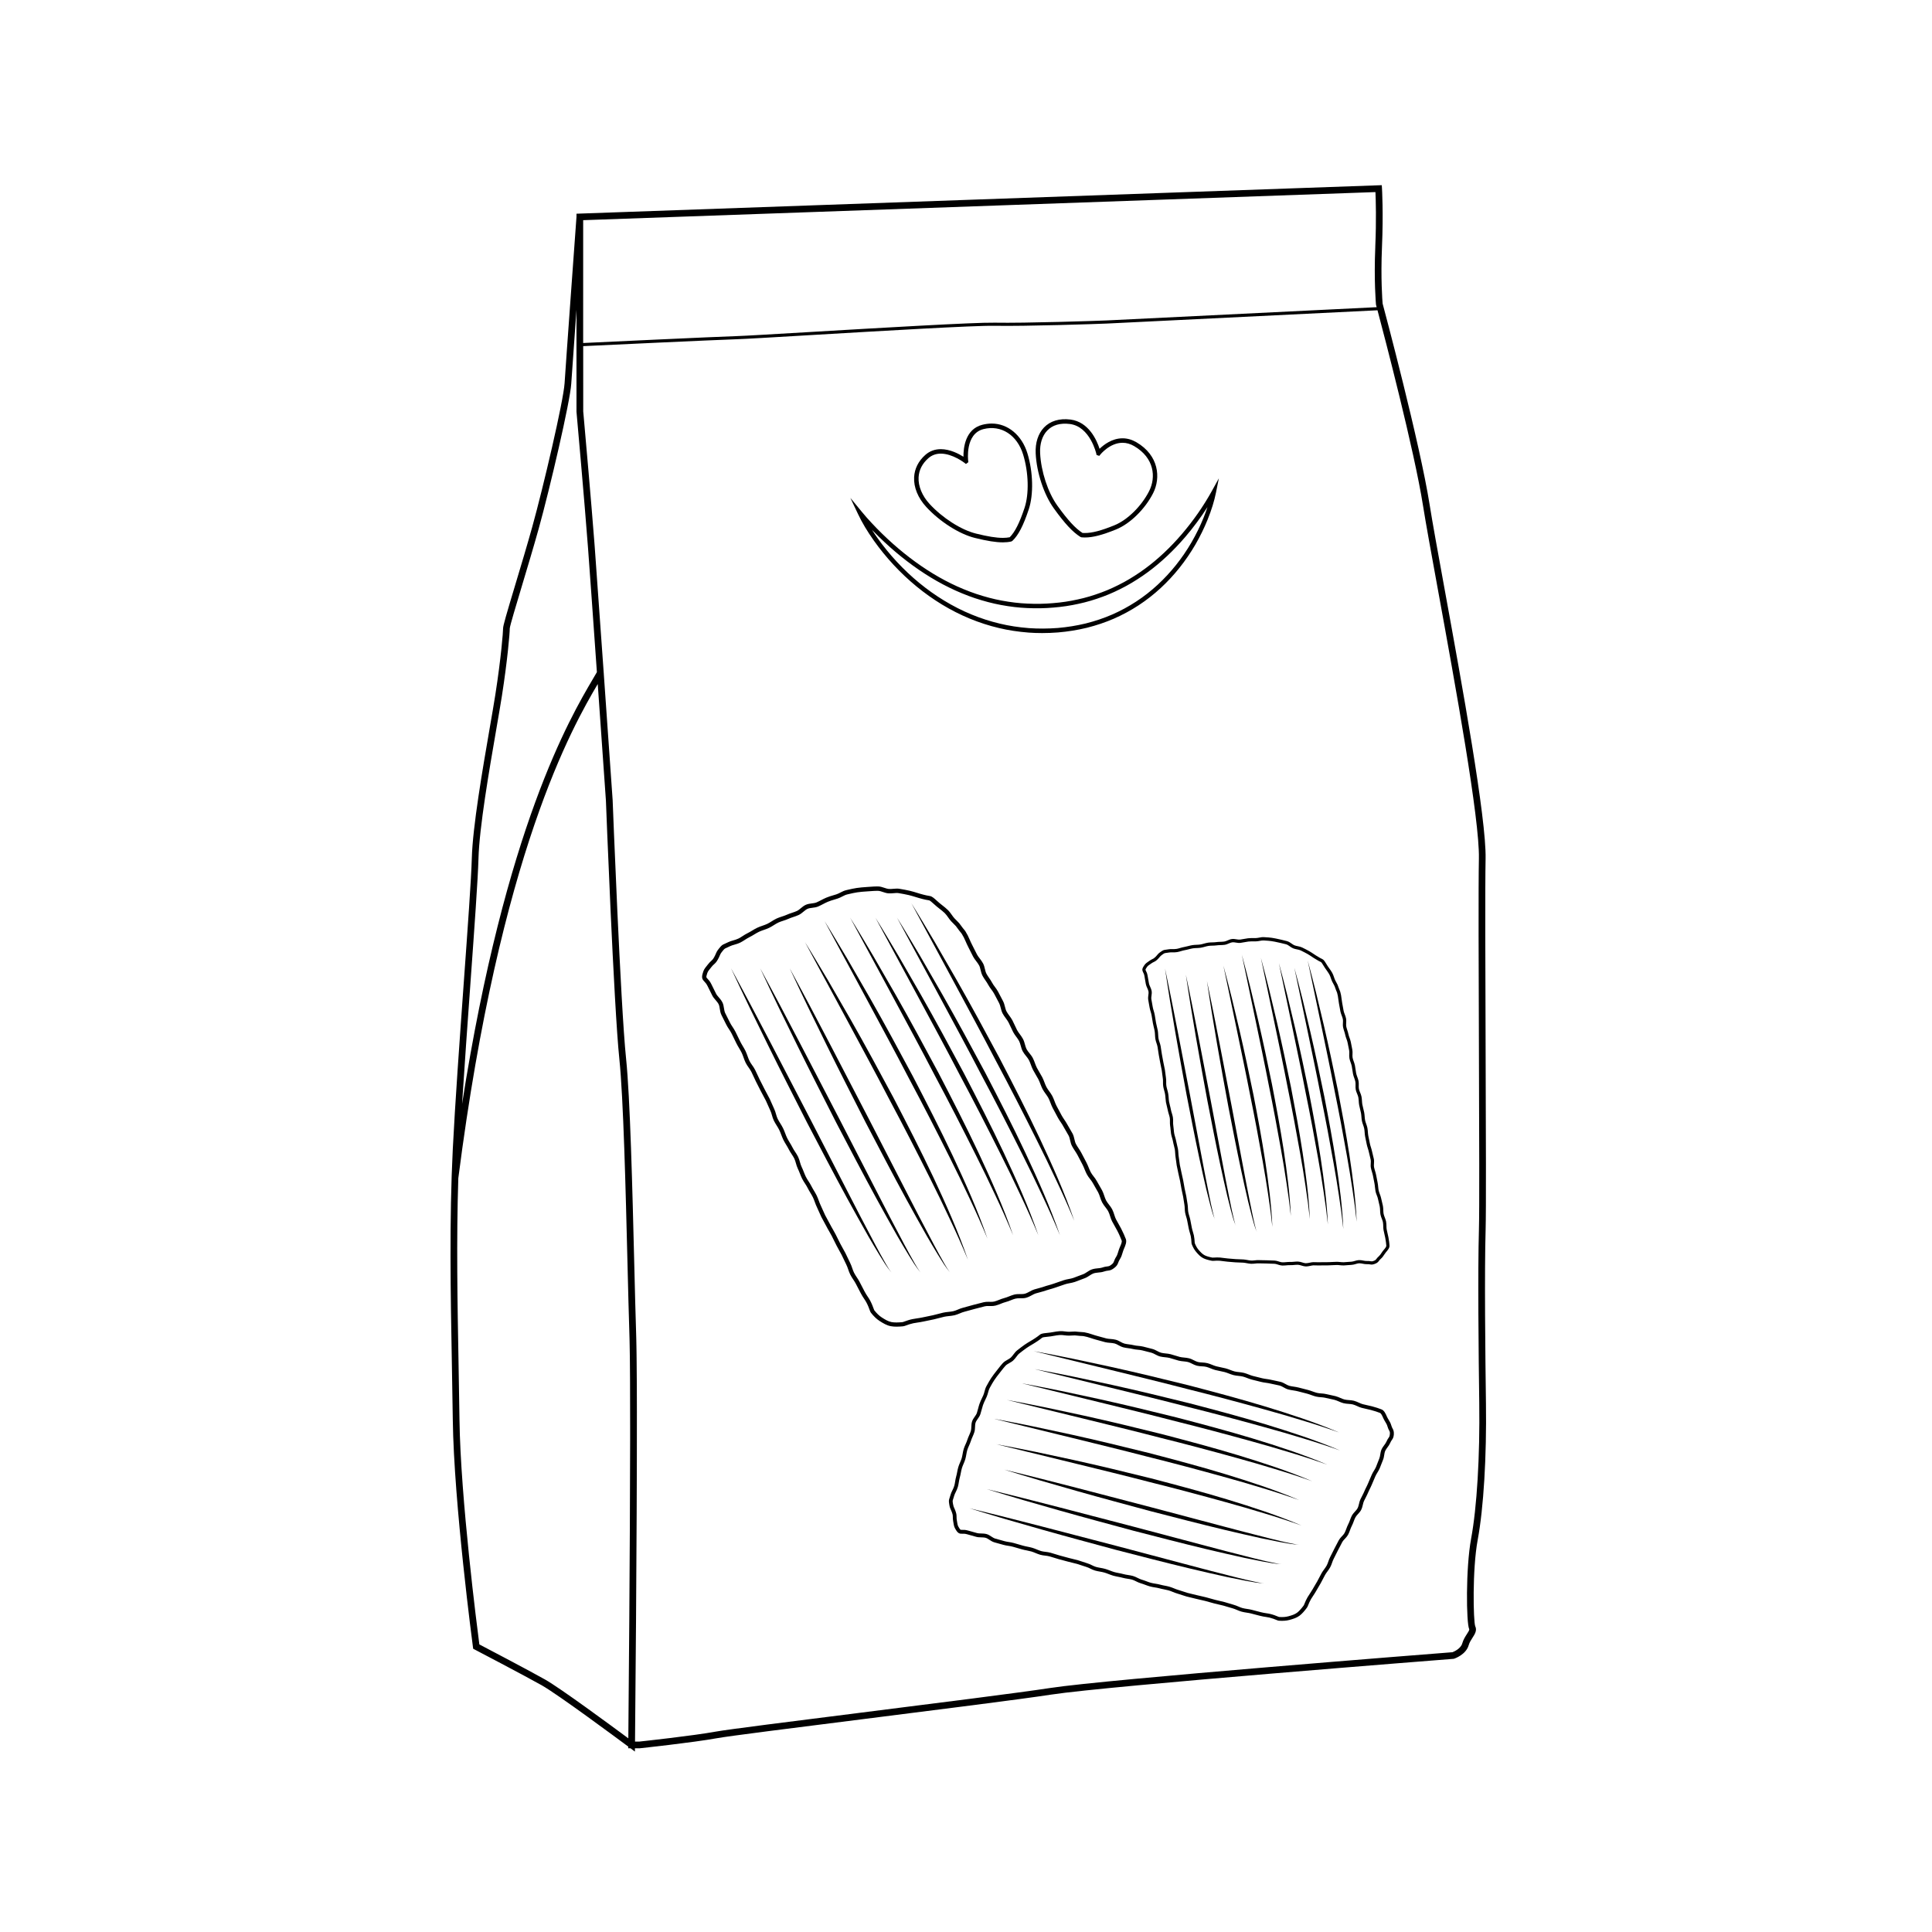 <?xml version="1.0" encoding="UTF-8"?>
<!-- The Best Svg Icon site in the world: iconSvg.co, Visit us! https://iconsvg.co -->
<svg fill="#000000" width="800px" height="800px" version="1.1" viewBox="144 144 512 512" xmlns="http://www.w3.org/2000/svg">
 <g>
  <path d="m537.79 515.77c-0.172-12.363-0.41-34.762-0.086-45.875 0.148-5.16 0.078-25.57 0-47.176-0.074-21.57-0.156-43.875-0.008-51.176 0.219-10.652-6.223-45.984-10.93-71.785-1.703-9.332-3.168-17.391-3.894-21.977-2.586-16.367-11.961-51.461-12.465-53.336-0.062-0.715-0.531-6.625-0.168-15.012 0.391-9.027 0.004-15.434 0-15.496l-0.055-0.863-212.55 7.531-0.859 0.031v0.824c-0.066 0.895-2.867 39.457-3.156 44.113-0.297 4.711-5.629 27.48-8.559 38.031-1.332 4.797-3.008 10.383-4.488 15.309-2.356 7.844-3.246 10.875-3.246 11.59 0 0.941-0.516 7.734-2.062 17.637-0.352 2.258-0.875 5.277-1.469 8.711-1.914 11.074-4.535 26.242-4.762 34.648-0.145 5.387-1.07 18.219-2.141 33.074-1.074 14.953-2.297 31.902-2.898 43.922-0.938 18.781-0.586 38.363-0.238 57.301 0.09 4.914 0.176 9.742 0.238 14.441 0.293 22.309 5.289 59.859 5.34 60.238l0.059 0.457 0.406 0.215c0.129 0.066 13.078 6.836 17.75 9.465 4.281 2.406 20.355 14.336 22.945 16.258l-0.004 0.445h0.602l1.164 0.871 0.008-0.871h1.242l0.047-0.004c0.141-0.016 14.031-1.5 20.504-2.676 3.102-0.562 20.293-2.731 38.496-5.023 19.695-2.481 42.012-5.293 50.047-6.527 15.195-2.336 105.66-9.402 106.57-9.473l0.211-0.043c0.125-0.043 3.117-1.066 3.832-3.562 0.219-0.758 0.625-1.387 1.02-1.996 0.594-0.914 1.266-1.953 0.711-3.062-0.492-1.32-0.801-14.984 0.66-22.867 1.57-8.441 2.383-22.016 2.188-36.312zm-29.32-306.42c-0.395 9.039 0.172 15.266 0.176 15.328l0.027 0.148c0.008 0.023 0.062 0.234 0.156 0.582-7.992 0.395-69.621 3.426-71.566 3.512-2.168 0.098-21.57 0.746-29.699 0.594-5.328-0.098-30.395 1.379-48.703 2.461-9.719 0.574-17.395 1.027-19.551 1.094-5.836 0.184-36.715 1.641-40.766 1.832l0.004-32.551 209.96-7.445c0.09 2.023 0.262 7.43-0.043 14.445zm-239.81 195.35c1.07-14.879 1.996-27.73 2.141-33.152 0.223-8.277 2.832-23.375 4.738-34.395 0.594-3.445 1.117-6.473 1.473-8.738 1.465-9.371 2.086-16.609 2.082-17.895 0.047-0.699 1.637-5.984 3.172-11.098 1.48-4.934 3.16-10.523 4.5-15.34 2.949-10.613 8.32-33.594 8.621-38.395 0.125-2.035 0.734-10.559 1.383-19.582l0.004 27.012c0.023 0.242 2.184 24.418 3.059 36.125 0.395 5.246 1.379 19.117 2.348 32.879-0.312 0.547-0.664 1.148-1.086 1.863-5.969 10.133-23.18 39.363-34.641 112.58 0.637-10.023 1.457-21.426 2.207-31.863zm2.371 175.08c-0.57-4.356-4.988-38.699-5.266-59.57-0.062-4.703-0.148-9.535-0.238-14.449-0.297-16.348-0.598-33.172-0.07-49.527 11.074-86.25 30.305-119.68 36.949-130.96 1.113 15.824 2.148 30.613 2.168 30.887 0.02 0.543 2.09 54.398 3.559 68.484 1.078 10.352 1.68 34.762 2.164 54.379 0.18 7.316 0.336 13.637 0.496 18.43 0.008 0.266 0.02 0.547 0.023 0.848 0.004 0.09 0.004 0.191 0.008 0.285 0.008 0.215 0.012 0.426 0.016 0.656 0.004 0.125 0.004 0.262 0.008 0.391 0.004 0.211 0.008 0.418 0.012 0.641 0.004 0.141 0.004 0.285 0.008 0.43 0.004 0.234 0.008 0.469 0.012 0.715 0.004 0.148 0.004 0.297 0.008 0.449 0.004 0.242 0.008 0.492 0.012 0.746 0 0.164 0.004 0.336 0.008 0.504 0.004 0.266 0.008 0.531 0.008 0.809 0 0.176 0.004 0.355 0.008 0.531 0.004 0.289 0.008 0.586 0.008 0.887 0 0.156 0.004 0.309 0.004 0.469 0.004 0.332 0.008 0.668 0.008 1.012 0 0.164 0.004 0.324 0.004 0.492 0.004 0.387 0.008 0.781 0.008 1.18 0 0.109 0 0.215 0.004 0.324 0.004 0.484 0.008 0.977 0.008 1.48v0.125c0.02 3.387 0.023 7.188 0.023 11.266v0.164 1.938 0.109 1.984 0.125c-0.031 29.328-0.398 69.816-0.48 78.664-4.461-3.309-18.07-13.344-22.094-15.605-4.219-2.383-15.133-8.105-17.383-9.285zm262.83-28.023c-1.461 7.898-1.281 22.43-0.516 23.961 0.113 0.227-0.234 0.762-0.602 1.328-0.422 0.652-0.949 1.465-1.234 2.477-0.402 1.406-2.176 2.168-2.594 2.332-3.828 0.297-91.582 7.168-106.58 9.477-8.008 1.23-30.316 4.043-50 6.519-18.227 2.297-35.445 4.465-38.594 5.035-6.223 1.133-19.434 2.555-20.328 2.652h-1.129c0.027-3.039 0.125-13.465 0.223-26.781 0-0.301 0.004-0.605 0.008-0.91 0.004-0.332 0.004-0.668 0.008-1.008 0.004-0.27 0.004-0.539 0.008-0.812 0.004-0.465 0.008-0.93 0.012-1.398 0.004-0.289 0.004-0.578 0.008-0.867 0-0.219 0.004-0.438 0.004-0.652 0.125-17.625 0.242-38.84 0.223-54.801v-0.273c0-0.566 0-1.125-0.004-1.676v-0.133c0-0.523-0.004-1.035-0.004-1.547v-0.301c0-0.469-0.004-0.93-0.004-1.387v-0.375c0-0.414-0.004-0.816-0.004-1.219 0-0.188 0-0.379-0.004-0.566-0.004-0.379-0.004-0.754-0.008-1.125 0-0.141 0-0.285-0.004-0.426-0.004-0.383-0.004-0.762-0.008-1.133 0-0.172-0.004-0.34-0.004-0.512-0.004-0.32-0.004-0.637-0.008-0.945 0-0.199-0.004-0.391-0.004-0.586-0.004-0.301-0.004-0.602-0.008-0.891 0-0.168-0.004-0.332-0.004-0.496-0.004-0.289-0.008-0.574-0.008-0.855-0.004-0.188-0.004-0.367-0.008-0.551-0.004-0.254-0.008-0.504-0.008-0.746-0.004-0.18-0.004-0.352-0.008-0.527-0.004-0.23-0.008-0.461-0.012-0.684-0.004-0.188-0.008-0.367-0.008-0.547-0.004-0.191-0.008-0.383-0.012-0.566-0.004-0.211-0.008-0.406-0.012-0.605-0.004-0.148-0.008-0.297-0.008-0.441-0.004-0.172-0.008-0.332-0.012-0.496-0.004-0.156-0.008-0.32-0.012-0.469-0.008-0.297-0.016-0.574-0.023-0.84-0.16-4.785-0.316-11.102-0.496-18.414-0.484-19.645-1.09-44.094-2.176-54.52-1.461-14.027-3.531-67.824-3.551-68.395-0.02-0.301-1.172-16.75-2.352-33.527 0.008-0.016 0.02-0.031 0.027-0.047l-0.031-0.02c-0.98-13.922-1.984-28.051-2.383-33.359-0.027-0.367-0.055-0.746-0.086-1.133-0.805-10.516-2.449-29.098-2.871-33.824-0.062-0.699-0.098-1.098-0.102-1.117l-0.008-17.305c3.844-0.184 34.938-1.652 40.793-1.836 2.168-0.066 9.848-0.52 19.574-1.098 18.293-1.078 43.32-2.562 48.633-2.457 8.156 0.156 27.582-0.492 29.754-0.594 1.965-0.09 64.562-3.168 71.746-3.519 1.809 6.812 9.734 37.035 12.07 51.824 0.727 4.609 2.199 12.676 3.902 22.02 4.691 25.727 11.113 60.957 10.898 71.43-0.148 7.32-0.07 29.637 0.008 51.219 0.074 21.594 0.148 41.988 0 47.117-0.324 11.148-0.086 33.574 0.086 45.953 0.191 14.195-0.613 27.637-2.156 35.969z"/>
  <path d="m442.28 472.18c-0.02-0.035-0.043-0.105-0.082-0.203-0.16-0.406-0.492-1.246-1.086-2.391-0.176-0.332-0.375-0.688-0.594-1.07-0.246-0.43-0.508-0.895-0.773-1.402-0.168-0.32-0.293-0.711-0.426-1.125-0.16-0.5-0.324-1.016-0.594-1.535-0.223-0.426-0.523-0.816-0.816-1.191-0.285-0.367-0.578-0.75-0.793-1.156-0.184-0.348-0.32-0.754-0.465-1.18-0.164-0.48-0.328-0.977-0.582-1.461-0.215-0.406-0.449-0.809-0.691-1.215-0.238-0.402-0.48-0.816-0.707-1.242-0.234-0.445-0.543-0.844-0.836-1.227-0.293-0.375-0.566-0.73-0.77-1.121-0.199-0.379-0.367-0.785-0.543-1.215-0.184-0.449-0.375-0.914-0.613-1.371l-1.312-2.508c-0.227-0.434-0.496-0.844-0.754-1.238-0.266-0.402-0.512-0.777-0.723-1.18-0.18-0.344-0.277-0.766-0.383-1.215-0.117-0.508-0.238-1.031-0.496-1.52-0.219-0.418-0.469-0.828-0.715-1.238-0.242-0.398-0.48-0.797-0.699-1.211-0.234-0.441-0.512-0.855-0.781-1.254-0.266-0.391-0.516-0.762-0.723-1.152-0.223-0.426-0.453-0.848-0.68-1.273-0.219-0.406-0.441-0.812-0.656-1.223-0.203-0.387-0.363-0.797-0.527-1.238-0.172-0.453-0.355-0.918-0.586-1.367-0.238-0.453-0.535-0.863-0.82-1.258-0.273-0.379-0.535-0.738-0.734-1.121-0.203-0.387-0.363-0.805-0.531-1.242-0.172-0.453-0.355-0.918-0.586-1.367-0.223-0.422-0.469-0.836-0.715-1.25-0.234-0.402-0.473-0.805-0.691-1.215-0.203-0.387-0.355-0.805-0.52-1.25-0.168-0.457-0.344-0.926-0.578-1.375-0.246-0.469-0.57-0.875-0.883-1.266-0.293-0.363-0.566-0.703-0.758-1.07-0.191-0.367-0.309-0.793-0.434-1.242-0.133-0.484-0.27-0.984-0.52-1.453-0.242-0.465-0.547-0.875-0.84-1.27-0.273-0.375-0.535-0.727-0.734-1.102-0.219-0.418-0.414-0.844-0.605-1.266-0.199-0.438-0.398-0.871-0.617-1.289-0.242-0.465-0.547-0.875-0.836-1.277-0.273-0.375-0.531-0.727-0.727-1.098-0.195-0.367-0.305-0.797-0.422-1.254-0.125-0.488-0.254-0.992-0.496-1.461l-1.316-2.508c-0.25-0.473-0.559-0.891-0.855-1.293-0.273-0.367-0.531-0.715-0.719-1.078-0.246-0.469-0.535-0.891-0.816-1.297-0.262-0.379-0.508-0.734-0.699-1.102-0.199-0.379-0.305-0.82-0.418-1.285-0.117-0.484-0.234-0.984-0.477-1.441-0.262-0.496-0.586-0.922-0.898-1.332-0.27-0.352-0.523-0.688-0.703-1.023-0.246-0.469-0.473-0.926-0.691-1.359-0.203-0.406-0.395-0.797-0.586-1.164-0.266-0.5-0.473-0.98-0.676-1.445-0.176-0.41-0.344-0.789-0.52-1.125-0.535-1.02-0.73-1.27-1.031-1.617-0.141-0.164-0.312-0.363-0.594-0.766-0.562-0.805-0.734-0.973-1.113-1.344-0.176-0.172-0.41-0.402-0.77-0.781-0.238-0.25-0.461-0.57-0.699-0.906-0.316-0.445-0.641-0.902-1.059-1.312-0.48-0.469-0.996-0.867-1.492-1.258-0.242-0.191-0.48-0.375-0.699-0.559-0.273-0.227-0.531-0.461-0.773-0.68-0.691-0.625-1.238-1.121-1.805-1.203-0.312-0.047-1.195-0.191-2.594-0.598-0.234-0.07-0.48-0.145-0.738-0.227-0.586-0.18-1.246-0.387-1.969-0.559-0.84-0.199-1.754-0.359-2.777-0.531-0.453-0.078-1.02-0.047-1.59 0.004-0.414 0.035-0.832 0.074-1.254 0.035-0.34-0.031-0.707-0.156-1.098-0.285-0.531-0.176-1.082-0.363-1.691-0.375l-0.242-0.004c-0.59 0-1.203 0.043-1.793 0.086-0.266 0.02-0.535 0.039-0.805 0.055-1.102 0.066-2 0.152-2.828 0.27-0.785 0.113-1.59 0.301-2.371 0.48l-0.41 0.098c-0.551 0.125-1.051 0.379-1.531 0.625-0.375 0.191-0.727 0.371-1.09 0.488-0.27 0.086-0.543 0.168-0.82 0.25-0.605 0.18-1.23 0.363-1.855 0.629-0.469 0.195-0.918 0.43-1.355 0.656-0.398 0.207-0.797 0.414-1.211 0.594-0.355 0.152-0.785 0.211-1.246 0.27-0.527 0.066-1.074 0.137-1.59 0.363-0.512 0.227-0.93 0.574-1.34 0.914-0.355 0.297-0.691 0.574-1.047 0.734-0.402 0.184-0.824 0.324-1.273 0.473-0.465 0.156-0.945 0.316-1.406 0.527-0.402 0.188-0.828 0.324-1.277 0.469-0.465 0.152-0.945 0.309-1.402 0.52-0.48 0.227-0.918 0.5-1.344 0.766-0.391 0.242-0.758 0.473-1.137 0.652-0.414 0.195-0.863 0.352-1.301 0.504-0.453 0.156-0.922 0.32-1.363 0.531-0.492 0.234-0.941 0.508-1.371 0.766-0.387 0.234-0.754 0.453-1.117 0.629-0.512 0.25-0.965 0.539-1.398 0.82-0.371 0.238-0.719 0.465-1.062 0.633-0.473 0.23-0.965 0.371-1.441 0.512-0.453 0.129-0.879 0.254-1.262 0.445-0.422 0.211-0.715 0.34-0.938 0.434-0.715 0.312-0.848 0.402-1.543 1.266-0.547 0.676-0.688 1.012-0.848 1.402-0.098 0.234-0.207 0.496-0.441 0.914-0.316 0.562-0.512 0.734-0.781 0.977-0.223 0.203-0.508 0.453-0.879 0.941-0.148 0.195-0.277 0.352-0.387 0.492-0.559 0.699-0.75 0.973-1.035 2.066-0.277 1.055 0.023 1.469 0.516 1.984 0.246 0.258 0.523 0.547 0.809 1.129 0.16 0.328 0.336 0.684 0.531 1.066 0.227 0.453 0.473 0.945 0.734 1.48 0.215 0.438 0.543 0.82 0.863 1.188 0.309 0.359 0.629 0.73 0.836 1.148 0.152 0.309 0.219 0.723 0.285 1.16 0.082 0.52 0.176 1.109 0.441 1.652 0.191 0.395 0.395 0.797 0.602 1.203 0.219 0.434 0.445 0.879 0.668 1.336 0.215 0.438 0.48 0.848 0.742 1.242 0.254 0.387 0.516 0.789 0.719 1.207l1.246 2.555c0.211 0.43 0.461 0.852 0.703 1.254 0.234 0.398 0.48 0.812 0.688 1.23 0.188 0.383 0.336 0.801 0.492 1.238 0.164 0.465 0.336 0.941 0.566 1.41 0.223 0.457 0.516 0.871 0.797 1.273 0.27 0.387 0.531 0.758 0.723 1.152 0.203 0.414 0.398 0.832 0.594 1.258 0.203 0.438 0.406 0.879 0.621 1.316 0.207 0.426 0.426 0.848 0.648 1.273 0.215 0.418 0.434 0.836 0.641 1.262 0.211 0.43 0.441 0.852 0.676 1.273 0.227 0.41 0.453 0.816 0.66 1.238 0.203 0.414 0.379 0.836 0.562 1.258 0.191 0.449 0.383 0.902 0.598 1.34 0.188 0.375 0.309 0.801 0.441 1.25 0.137 0.48 0.281 0.977 0.516 1.449 0.219 0.449 0.48 0.871 0.734 1.277 0.25 0.406 0.488 0.785 0.688 1.191 0.195 0.398 0.359 0.82 0.527 1.262 0.172 0.449 0.352 0.914 0.57 1.367 0.223 0.449 0.48 0.875 0.73 1.285 0.246 0.406 0.48 0.793 0.68 1.191 0.227 0.461 0.508 0.883 0.773 1.293 0.258 0.395 0.504 0.766 0.699 1.156 0.188 0.379 0.309 0.809 0.438 1.258 0.137 0.48 0.281 0.98 0.512 1.453 0.199 0.406 0.367 0.828 0.543 1.273 0.176 0.445 0.359 0.906 0.578 1.348 0.227 0.461 0.5 0.883 0.766 1.293 0.258 0.395 0.5 0.77 0.691 1.16 0.223 0.453 0.48 0.879 0.727 1.297 0.242 0.406 0.473 0.789 0.672 1.188 0.199 0.402 0.355 0.828 0.52 1.277 0.164 0.453 0.336 0.922 0.559 1.367 0.211 0.422 0.395 0.852 0.578 1.281 0.191 0.445 0.383 0.887 0.594 1.312 0.223 0.441 0.461 0.871 0.699 1.297 0.227 0.402 0.449 0.801 0.652 1.207 0.223 0.449 0.477 0.879 0.727 1.309 0.23 0.395 0.457 0.785 0.66 1.184l1.273 2.547c0.227 0.453 0.473 0.887 0.715 1.316 0.227 0.395 0.449 0.785 0.645 1.18 0.219 0.434 0.418 0.863 0.621 1.289 0.203 0.434 0.406 0.863 0.613 1.277s0.367 0.867 0.52 1.309c0.156 0.449 0.32 0.914 0.535 1.344 0.25 0.492 0.539 0.934 0.82 1.359 0.246 0.375 0.48 0.727 0.66 1.082 0.273 0.535 0.539 1.047 0.797 1.531 0.18 0.344 0.355 0.676 0.52 0.996 0.289 0.562 0.613 1.051 0.902 1.484 0.223 0.336 0.434 0.656 0.586 0.949 0.426 0.801 0.672 1.48 0.836 1.934 0.137 0.375 0.219 0.602 0.344 0.762 0.754 0.969 1.512 1.691 2.316 2.207 0.949 0.613 1.891 1.176 2.969 1.379 0.449 0.086 0.945 0.125 1.512 0.125 0.613 0 1.234-0.047 1.707-0.09 0.266-0.023 0.562-0.133 0.973-0.281 0.469-0.172 1.059-0.387 1.773-0.535 0.336-0.07 0.699-0.125 1.086-0.18 0.504-0.074 1.074-0.16 1.664-0.289 0.367-0.082 0.75-0.156 1.148-0.238 0.508-0.102 1.035-0.207 1.574-0.328 0.445-0.102 0.902-0.219 1.363-0.344 0.434-0.117 0.879-0.23 1.332-0.336 0.395-0.09 0.816-0.137 1.266-0.184 0.484-0.051 0.988-0.105 1.496-0.223 0.488-0.113 0.949-0.309 1.395-0.492 0.426-0.176 0.828-0.348 1.238-0.441 0.465-0.113 0.926-0.246 1.387-0.379 0.43-0.125 0.863-0.254 1.297-0.355 0.477-0.117 0.953-0.242 1.422-0.367 0.422-0.113 0.848-0.223 1.27-0.328 0.297-0.074 0.625-0.082 0.906-0.082l0.754 0.008c0.348 0 0.754-0.016 1.16-0.117 0.508-0.125 0.98-0.312 1.438-0.496 0.418-0.168 0.809-0.324 1.203-0.422 0.516-0.129 0.992-0.32 1.453-0.504 0.414-0.164 0.801-0.32 1.184-0.414 0.375-0.098 0.777-0.105 1.156-0.105h0.375c0.414 0 0.855-0.008 1.285-0.125 0.605-0.164 1.129-0.445 1.594-0.699 0.352-0.191 0.684-0.375 0.98-0.457 0.383-0.109 0.738-0.203 1.059-0.293 0.742-0.203 1.277-0.348 1.641-0.488 0.262-0.102 0.602-0.195 0.996-0.305 0.465-0.129 0.992-0.273 1.559-0.477 0.406-0.145 0.836-0.289 1.285-0.441 0.402-0.137 0.82-0.277 1.246-0.426 0.363-0.125 0.77-0.203 1.195-0.285 0.465-0.09 0.945-0.18 1.422-0.344 0.426-0.148 0.848-0.312 1.266-0.477 0.418-0.164 0.828-0.324 1.242-0.469 0.516-0.176 0.953-0.465 1.375-0.738 0.355-0.23 0.691-0.449 1.016-0.562 0.434-0.148 0.906-0.195 1.363-0.242 0.465-0.043 0.902-0.086 1.312-0.227 0.582-0.199 0.906-0.238 1.195-0.273 0.52-0.062 0.883-0.137 1.582-0.656 0.789-0.586 0.945-1 1.129-1.48 0.098-0.266 0.215-0.566 0.492-1 0.316-0.496 0.492-1.066 0.656-1.617 0.105-0.348 0.207-0.676 0.336-0.965 0.418-0.965 0.879-1.984 0.453-2.84zm-1.531 2.383c-0.16 0.355-0.273 0.734-0.387 1.102-0.152 0.496-0.293 0.969-0.523 1.332-0.344 0.531-0.484 0.91-0.598 1.211-0.152 0.398-0.223 0.578-0.734 0.965-0.504 0.375-0.66 0.391-1.035 0.438-0.309 0.035-0.734 0.086-1.43 0.324-0.285 0.098-0.656 0.133-1.047 0.172-0.5 0.047-1.066 0.105-1.625 0.297-0.461 0.156-0.875 0.426-1.273 0.688-0.379 0.25-0.738 0.484-1.121 0.617-0.43 0.148-0.855 0.316-1.285 0.48-0.406 0.16-0.816 0.32-1.227 0.465-0.395 0.137-0.812 0.219-1.254 0.301-0.453 0.086-0.922 0.176-1.363 0.332-0.418 0.148-0.832 0.289-1.23 0.422-0.457 0.156-0.898 0.305-1.309 0.453-0.527 0.188-1.031 0.328-1.48 0.453-0.422 0.117-0.785 0.219-1.102 0.34-0.309 0.121-0.848 0.266-1.531 0.453-0.324 0.086-0.68 0.184-1.07 0.297-0.422 0.121-0.809 0.332-1.219 0.555-0.426 0.23-0.863 0.469-1.336 0.598-0.297 0.078-0.652 0.086-0.988 0.086h-0.375c-0.434 0-0.941 0.012-1.445 0.141-0.453 0.117-0.895 0.293-1.32 0.461-0.426 0.168-0.867 0.344-1.312 0.457-0.465 0.117-0.914 0.297-1.348 0.469-0.441 0.176-0.855 0.34-1.289 0.449-0.285 0.074-0.605 0.082-0.883 0.082l-0.754-0.008c-0.348 0-0.766 0.016-1.184 0.117-0.43 0.105-0.863 0.219-1.293 0.332-0.465 0.125-0.93 0.246-1.398 0.359-0.453 0.109-0.902 0.242-1.348 0.371-0.441 0.129-0.887 0.258-1.332 0.363-0.5 0.121-0.965 0.312-1.414 0.5-0.418 0.176-0.816 0.34-1.211 0.434-0.438 0.102-0.883 0.152-1.355 0.199-0.461 0.047-0.938 0.098-1.402 0.207-0.469 0.109-0.922 0.227-1.367 0.348-0.449 0.121-0.891 0.234-1.324 0.332-0.531 0.121-1.047 0.223-1.547 0.324-0.402 0.082-0.793 0.16-1.168 0.242-0.551 0.121-1.078 0.199-1.586 0.273-0.406 0.059-0.789 0.117-1.145 0.191-0.801 0.164-1.461 0.406-1.941 0.578-0.277 0.102-0.566 0.207-0.68 0.219-0.449 0.039-1.035 0.086-1.602 0.086-0.496 0-0.922-0.035-1.297-0.105-0.871-0.164-1.707-0.668-2.559-1.215-0.695-0.445-1.359-1.082-2.019-1.93-0.035-0.059-0.113-0.273-0.18-0.465-0.176-0.48-0.438-1.207-0.898-2.078-0.18-0.344-0.406-0.688-0.648-1.047-0.281-0.43-0.574-0.871-0.836-1.375-0.164-0.324-0.34-0.656-0.523-1.004-0.254-0.48-0.52-0.984-0.789-1.52-0.211-0.414-0.469-0.809-0.723-1.195-0.262-0.398-0.531-0.809-0.75-1.242-0.184-0.363-0.328-0.77-0.477-1.203-0.164-0.473-0.336-0.965-0.578-1.445-0.203-0.406-0.402-0.824-0.602-1.25-0.203-0.434-0.41-0.875-0.633-1.316-0.207-0.414-0.441-0.824-0.676-1.234-0.234-0.414-0.469-0.828-0.688-1.262l-1.273-2.543c-0.211-0.422-0.453-0.836-0.695-1.254-0.234-0.402-0.477-0.812-0.688-1.238-0.211-0.422-0.441-0.84-0.68-1.258-0.23-0.41-0.461-0.82-0.672-1.246-0.203-0.41-0.387-0.832-0.57-1.258-0.191-0.445-0.387-0.895-0.605-1.336-0.191-0.391-0.348-0.809-0.508-1.25-0.168-0.457-0.34-0.934-0.57-1.391-0.219-0.441-0.469-0.863-0.715-1.27-0.246-0.414-0.48-0.805-0.684-1.215-0.223-0.449-0.496-0.871-0.758-1.277-0.258-0.402-0.504-0.777-0.699-1.176-0.199-0.402-0.363-0.82-0.539-1.262-0.176-0.449-0.359-0.914-0.582-1.363-0.188-0.375-0.309-0.805-0.438-1.254-0.137-0.48-0.281-0.98-0.512-1.457-0.227-0.457-0.504-0.875-0.77-1.281-0.262-0.398-0.508-0.77-0.703-1.164-0.219-0.449-0.477-0.871-0.727-1.281-0.246-0.41-0.48-0.797-0.68-1.199-0.199-0.402-0.359-0.824-0.527-1.27-0.172-0.449-0.348-0.914-0.57-1.359-0.223-0.453-0.484-0.875-0.742-1.289-0.25-0.402-0.484-0.785-0.68-1.18-0.188-0.383-0.312-0.809-0.441-1.258-0.137-0.477-0.281-0.969-0.512-1.441-0.207-0.422-0.391-0.852-0.574-1.285-0.188-0.441-0.375-0.887-0.586-1.316-0.215-0.438-0.449-0.863-0.684-1.289-0.223-0.406-0.449-0.812-0.652-1.227-0.211-0.434-0.434-0.859-0.652-1.285-0.215-0.418-0.43-0.832-0.637-1.25-0.211-0.43-0.41-0.863-0.609-1.293-0.199-0.434-0.398-0.863-0.605-1.281-0.23-0.473-0.527-0.898-0.812-1.305-0.27-0.379-0.52-0.742-0.703-1.117-0.199-0.41-0.352-0.836-0.516-1.289-0.164-0.449-0.328-0.914-0.543-1.359-0.227-0.461-0.484-0.895-0.734-1.312-0.238-0.402-0.465-0.785-0.656-1.172l-1.246-2.555c-0.234-0.48-0.52-0.914-0.793-1.332-0.254-0.383-0.488-0.746-0.672-1.117-0.227-0.461-0.453-0.91-0.676-1.348-0.203-0.406-0.402-0.801-0.598-1.191-0.188-0.387-0.262-0.84-0.336-1.324-0.078-0.504-0.16-1.02-0.391-1.488-0.27-0.547-0.656-0.996-0.996-1.395-0.281-0.324-0.551-0.637-0.699-0.941-0.262-0.535-0.508-1.031-0.738-1.488-0.191-0.379-0.367-0.73-0.523-1.059-0.363-0.742-0.738-1.137-1.012-1.422-0.332-0.348-0.367-0.383-0.234-0.891 0.238-0.91 0.34-1.035 0.82-1.637 0.113-0.141 0.246-0.309 0.402-0.508 0.309-0.402 0.523-0.598 0.734-0.785 0.312-0.281 0.605-0.543 1.016-1.27 0.27-0.477 0.398-0.789 0.504-1.039 0.145-0.344 0.238-0.574 0.68-1.117 0.562-0.695 0.562-0.695 1.109-0.934 0.23-0.102 0.543-0.238 0.988-0.461 0.289-0.145 0.668-0.254 1.066-0.367 0.5-0.145 1.066-0.309 1.629-0.586 0.402-0.199 0.781-0.441 1.18-0.699 0.406-0.262 0.828-0.531 1.277-0.754 0.414-0.199 0.816-0.441 1.207-0.68 0.41-0.246 0.836-0.504 1.277-0.715 0.379-0.184 0.797-0.324 1.238-0.48 0.465-0.16 0.945-0.324 1.418-0.551 0.438-0.211 0.852-0.469 1.254-0.719 0.414-0.258 0.805-0.504 1.223-0.699 0.391-0.184 0.816-0.32 1.27-0.469 0.461-0.152 0.941-0.305 1.406-0.52 0.402-0.184 0.832-0.328 1.289-0.48 0.453-0.152 0.926-0.309 1.383-0.52 0.496-0.223 0.91-0.566 1.309-0.898 0.363-0.301 0.707-0.586 1.07-0.746 0.359-0.16 0.801-0.215 1.266-0.273 0.52-0.066 1.059-0.133 1.562-0.352 0.438-0.191 0.863-0.41 1.281-0.629 0.434-0.227 0.848-0.438 1.27-0.617 0.566-0.238 1.16-0.414 1.734-0.586 0.285-0.086 0.566-0.168 0.848-0.262 0.453-0.145 0.863-0.355 1.258-0.559 0.438-0.223 0.855-0.434 1.27-0.531l0.414-0.098c0.789-0.184 1.535-0.359 2.269-0.465 0.797-0.113 1.664-0.195 2.734-0.258 0.273-0.016 0.547-0.035 0.82-0.055 0.598-0.043 1.16-0.086 1.707-0.086l0.219 0.004c0.434 0.008 0.879 0.156 1.348 0.316 0.434 0.145 0.883 0.297 1.352 0.34 0.492 0.047 0.984 0.008 1.469-0.035 0.449-0.039 0.887-0.086 1.297-0.016 1.004 0.172 1.898 0.328 2.703 0.52 0.68 0.164 1.324 0.363 1.891 0.535 0.266 0.082 0.52 0.16 0.758 0.23 1.469 0.43 2.414 0.586 2.754 0.633 0.219 0.031 0.781 0.543 1.191 0.914 0.254 0.23 0.523 0.477 0.809 0.711 0.23 0.191 0.477 0.383 0.73 0.582 0.473 0.367 0.961 0.746 1.395 1.168 0.344 0.336 0.637 0.754 0.922 1.156 0.25 0.355 0.512 0.719 0.805 1.031 0.375 0.398 0.617 0.633 0.801 0.816 0.355 0.344 0.473 0.461 0.977 1.18 0.316 0.449 0.508 0.672 0.664 0.855 0.238 0.277 0.383 0.449 0.887 1.402 0.164 0.312 0.32 0.668 0.484 1.047 0.199 0.461 0.43 0.984 0.707 1.52 0.191 0.359 0.379 0.742 0.578 1.141 0.219 0.441 0.449 0.906 0.699 1.383 0.223 0.422 0.52 0.812 0.809 1.191 0.281 0.371 0.574 0.754 0.793 1.164 0.172 0.324 0.273 0.738 0.375 1.172 0.125 0.516 0.254 1.047 0.52 1.555 0.223 0.426 0.5 0.828 0.77 1.219 0.262 0.379 0.531 0.773 0.746 1.18 0.234 0.441 0.531 0.84 0.816 1.23 0.281 0.383 0.555 0.746 0.758 1.141l1.32 2.504c0.18 0.348 0.289 0.766 0.402 1.211 0.129 0.5 0.262 1.02 0.516 1.508 0.234 0.445 0.531 0.852 0.82 1.242 0.277 0.383 0.543 0.742 0.746 1.129 0.211 0.402 0.398 0.816 0.59 1.23 0.203 0.441 0.406 0.887 0.633 1.324 0.238 0.453 0.535 0.859 0.824 1.25 0.281 0.379 0.547 0.738 0.746 1.125 0.188 0.359 0.305 0.777 0.43 1.223 0.133 0.488 0.273 0.996 0.523 1.473 0.246 0.465 0.566 0.867 0.879 1.258 0.293 0.363 0.57 0.711 0.766 1.082 0.203 0.383 0.355 0.797 0.52 1.238 0.168 0.457 0.344 0.934 0.582 1.387 0.223 0.43 0.473 0.848 0.719 1.266 0.234 0.395 0.469 0.793 0.684 1.199 0.203 0.387 0.363 0.805 0.531 1.242 0.172 0.453 0.355 0.918 0.586 1.367 0.242 0.453 0.535 0.863 0.824 1.262 0.273 0.379 0.531 0.734 0.73 1.113 0.207 0.387 0.367 0.805 0.535 1.246 0.172 0.449 0.348 0.914 0.582 1.359 0.219 0.414 0.438 0.824 0.66 1.234 0.227 0.422 0.453 0.84 0.672 1.262 0.234 0.449 0.516 0.863 0.785 1.262 0.266 0.387 0.512 0.758 0.715 1.145 0.227 0.434 0.48 0.855 0.73 1.27 0.234 0.391 0.469 0.781 0.68 1.18 0.188 0.359 0.285 0.789 0.391 1.242 0.117 0.5 0.234 1.016 0.484 1.492 0.234 0.453 0.512 0.871 0.777 1.277 0.258 0.391 0.496 0.758 0.699 1.141l1.312 2.508c0.215 0.406 0.395 0.848 0.566 1.27 0.18 0.438 0.367 0.887 0.59 1.312 0.25 0.477 0.57 0.891 0.879 1.293 0.277 0.363 0.543 0.703 0.73 1.059 0.234 0.445 0.484 0.871 0.734 1.293 0.23 0.391 0.457 0.777 0.664 1.164 0.211 0.402 0.363 0.855 0.512 1.293 0.152 0.453 0.309 0.918 0.535 1.348 0.262 0.496 0.586 0.918 0.902 1.324 0.27 0.352 0.527 0.684 0.703 1.02 0.223 0.43 0.375 0.898 0.52 1.348 0.141 0.441 0.285 0.898 0.504 1.309 0.273 0.52 0.543 1 0.793 1.438 0.211 0.371 0.406 0.715 0.574 1.035 0.57 1.086 0.883 1.891 1.035 2.277 0.059 0.148 0.098 0.246 0.121 0.293 0.184 0.348-0.098 1.023-0.48 1.875z"/>
  <path d="m377.29 476.34c-0.914-1.664-1.797-3.344-2.676-5.027-1.781-3.352-3.531-6.723-5.262-10.102l-10.426-20.258-10.508-20.219-5.301-10.086c-1.801-3.344-3.562-6.707-5.387-10.043 1.586 3.453 3.246 6.871 4.875 10.305l5.008 10.238c3.359 6.816 6.824 13.574 10.262 20.352 3.527 6.731 7.027 13.473 10.672 20.145 1.832 3.332 3.672 6.656 5.555 9.957 0.957 1.645 1.922 3.281 2.914 4.902 1.012 1.605 1.957 3.273 3.223 4.699-0.613-0.727-1.07-1.566-1.555-2.379-0.473-0.824-0.938-1.652-1.395-2.484z"/>
  <path d="m385.02 476.34c-0.914-1.664-1.801-3.344-2.68-5.027-1.781-3.352-3.531-6.723-5.262-10.102l-10.426-20.258-10.508-20.219-5.301-10.086c-1.801-3.344-3.562-6.707-5.387-10.043 1.586 3.453 3.246 6.871 4.875 10.305l5.008 10.238c3.359 6.816 6.824 13.574 10.262 20.352 3.527 6.731 7.027 13.473 10.672 20.145 1.832 3.332 3.672 6.656 5.555 9.957 0.957 1.645 1.922 3.281 2.914 4.902 1.012 1.605 1.957 3.273 3.223 4.699-0.613-0.727-1.07-1.566-1.555-2.379-0.469-0.824-0.934-1.652-1.391-2.484z"/>
  <path d="m392.84 476.34c-0.914-1.664-1.801-3.344-2.68-5.027-1.781-3.352-3.527-6.723-5.262-10.102l-10.426-20.258-10.504-20.219-5.301-10.086c-1.801-3.344-3.562-6.707-5.391-10.043 1.586 3.453 3.246 6.871 4.875 10.305l5.008 10.238c3.359 6.816 6.824 13.574 10.266 20.352 3.523 6.731 7.027 13.473 10.668 20.145 1.832 3.332 3.672 6.656 5.555 9.957 0.957 1.645 1.922 3.281 2.914 4.902 1.012 1.605 1.957 3.273 3.223 4.699-0.613-0.727-1.07-1.566-1.555-2.379-0.469-0.824-0.93-1.652-1.391-2.484z"/>
  <path d="m380.75 434.85c-3.723-6.957-7.477-13.898-11.379-20.754l-5.91-10.25c-2.023-3.387-4.023-6.785-6.113-10.133l11.234 20.82c3.727 6.945 7.496 13.871 11.125 20.867 3.715 6.953 7.309 13.965 10.836 21.012 1.77 3.519 3.496 7.062 5.16 10.633 1.699 3.555 3.297 7.156 4.809 10.801-2.566-7.469-5.805-14.684-9.148-21.832-3.371-7.141-6.977-14.164-10.613-21.164z"/>
  <path d="m385.93 429.25c-3.723-6.957-7.477-13.898-11.379-20.754l-5.914-10.25c-2.023-3.387-4.023-6.785-6.113-10.133l11.234 20.82c3.731 6.945 7.496 13.871 11.129 20.867 3.715 6.953 7.309 13.965 10.832 21.012 1.77 3.519 3.496 7.062 5.16 10.633 1.695 3.555 3.297 7.156 4.809 10.801-2.562-7.469-5.805-14.688-9.148-21.832-3.367-7.141-6.977-14.16-10.609-21.164z"/>
  <path d="m392.72 428.35c-3.723-6.957-7.477-13.898-11.379-20.754l-5.914-10.25c-2.023-3.387-4.019-6.785-6.113-10.133l11.234 20.82c3.731 6.945 7.496 13.871 11.125 20.867 3.715 6.949 7.309 13.965 10.836 21.012 1.77 3.519 3.496 7.062 5.16 10.633 1.695 3.559 3.297 7.156 4.809 10.801-2.562-7.469-5.805-14.684-9.148-21.832-3.367-7.141-6.977-14.164-10.609-21.164z"/>
  <path d="m399.41 428.35c-3.723-6.957-7.477-13.898-11.379-20.754l-5.914-10.25c-2.023-3.387-4.023-6.785-6.113-10.133l11.234 20.82c3.731 6.945 7.496 13.871 11.129 20.867 3.715 6.949 7.309 13.965 10.832 21.012 1.77 3.519 3.496 7.062 5.16 10.633 1.699 3.559 3.297 7.156 4.809 10.801-2.562-7.469-5.805-14.684-9.148-21.832-3.363-7.141-6.973-14.164-10.609-21.164z"/>
  <path d="m405.14 428.35c-3.723-6.957-7.477-13.898-11.379-20.754l-5.914-10.25c-2.023-3.387-4.023-6.785-6.113-10.133l11.234 20.82c3.731 6.945 7.496 13.871 11.125 20.867 3.715 6.949 7.309 13.965 10.832 21.012 1.77 3.519 3.496 7.062 5.16 10.633 1.695 3.559 3.297 7.156 4.809 10.801-2.562-7.469-5.805-14.684-9.152-21.832-3.356-7.141-6.965-14.164-10.602-21.164z"/>
  <path d="m408.95 424.54c-3.723-6.957-7.477-13.898-11.379-20.754l-5.914-10.25c-2.023-3.387-4.023-6.785-6.113-10.133l11.234 20.82c3.731 6.945 7.496 13.871 11.125 20.867 3.715 6.949 7.309 13.965 10.832 21.012 1.77 3.519 3.496 7.062 5.16 10.633 1.695 3.555 3.297 7.156 4.809 10.801-2.562-7.469-5.805-14.684-9.152-21.832-3.359-7.141-6.965-14.164-10.602-21.164z"/>
  <path d="m513.04 522.56c-0.113-0.223-0.242-0.477-0.367-0.914-0.137-0.504-0.41-0.953-0.672-1.391-0.164-0.277-0.32-0.539-0.434-0.793-0.383-0.875-0.777-1.781-1.594-2.008-0.035-0.008-0.094-0.031-0.18-0.066-0.363-0.137-1.113-0.418-2.215-0.703-0.324-0.082-0.68-0.16-1.059-0.242-0.43-0.094-0.895-0.195-1.383-0.324-0.309-0.082-0.637-0.23-0.992-0.387-0.422-0.191-0.863-0.391-1.359-0.52-0.414-0.105-0.848-0.141-1.266-0.172-0.41-0.031-0.836-0.062-1.23-0.164-0.34-0.086-0.684-0.234-1.051-0.395-0.414-0.176-0.836-0.363-1.309-0.484-0.391-0.098-0.797-0.184-1.207-0.27-0.406-0.082-0.82-0.164-1.234-0.273-0.434-0.113-0.875-0.145-1.305-0.176-0.422-0.031-0.816-0.062-1.195-0.16-0.367-0.094-0.734-0.227-1.121-0.363-0.402-0.145-0.824-0.297-1.262-0.41l-2.43-0.625c-0.418-0.109-0.848-0.176-1.262-0.238-0.418-0.062-0.816-0.125-1.207-0.223-0.332-0.086-0.668-0.273-1.023-0.469-0.402-0.227-0.82-0.453-1.297-0.578-0.406-0.105-0.82-0.184-1.234-0.27-0.406-0.078-0.809-0.156-1.211-0.258-0.43-0.109-0.863-0.172-1.285-0.23-0.414-0.059-0.805-0.113-1.184-0.207-0.414-0.109-0.824-0.207-1.242-0.312-0.398-0.098-0.793-0.191-1.191-0.293-0.371-0.098-0.738-0.234-1.125-0.387-0.402-0.152-0.812-0.312-1.246-0.426-0.441-0.113-0.883-0.16-1.312-0.207-0.414-0.043-0.805-0.086-1.176-0.18-0.375-0.094-0.742-0.238-1.133-0.387-0.402-0.152-0.816-0.312-1.246-0.426-0.414-0.105-0.828-0.191-1.246-0.273-0.406-0.082-0.809-0.164-1.207-0.27-0.375-0.094-0.742-0.242-1.129-0.398-0.398-0.164-0.812-0.324-1.246-0.438-0.457-0.117-0.914-0.145-1.359-0.172-0.41-0.023-0.797-0.047-1.152-0.137-0.355-0.09-0.707-0.27-1.074-0.453-0.398-0.199-0.809-0.406-1.262-0.52-0.449-0.117-0.898-0.16-1.336-0.203-0.41-0.039-0.797-0.078-1.156-0.172-0.402-0.105-0.797-0.23-1.191-0.352-0.406-0.125-0.809-0.254-1.215-0.359-0.449-0.117-0.902-0.164-1.336-0.207-0.406-0.043-0.793-0.082-1.152-0.176-0.359-0.09-0.707-0.273-1.074-0.469-0.395-0.207-0.805-0.422-1.254-0.539l-2.43-0.621c-0.457-0.117-0.914-0.164-1.355-0.203-0.406-0.039-0.785-0.078-1.137-0.168-0.457-0.117-0.906-0.176-1.34-0.23-0.402-0.055-0.781-0.105-1.137-0.195-0.367-0.094-0.719-0.285-1.094-0.488-0.387-0.215-0.785-0.43-1.23-0.543-0.48-0.125-0.953-0.164-1.406-0.199-0.391-0.031-0.762-0.062-1.086-0.145-0.457-0.117-0.891-0.238-1.305-0.355-0.387-0.109-0.758-0.215-1.113-0.305-0.484-0.125-0.922-0.27-1.348-0.414-0.375-0.125-0.723-0.242-1.047-0.324-0.988-0.258-1.27-0.273-1.676-0.285-0.191-0.004-0.422-0.012-0.855-0.062-0.863-0.105-1.074-0.094-1.543-0.062-0.219 0.016-0.508 0.031-0.969 0.043-0.309 0.008-0.652-0.031-1.012-0.078-0.48-0.055-0.973-0.117-1.492-0.082-0.594 0.035-1.16 0.137-1.711 0.238-0.27 0.047-0.527 0.094-0.781 0.129-0.309 0.047-0.617 0.078-0.906 0.105-0.824 0.082-1.473 0.148-1.859 0.473-0.219 0.18-0.836 0.668-1.934 1.348-0.184 0.113-0.379 0.23-0.586 0.348-0.465 0.277-0.996 0.59-1.535 0.965-0.625 0.434-1.273 0.941-1.996 1.508-0.324 0.254-0.637 0.645-0.941 1.047-0.223 0.293-0.445 0.594-0.723 0.848-0.223 0.203-0.52 0.371-0.836 0.551-0.434 0.242-0.879 0.496-1.25 0.891l-0.145 0.16c-0.352 0.387-0.688 0.816-1.008 1.23-0.145 0.188-0.293 0.375-0.441 0.559-0.613 0.762-1.086 1.402-1.504 2.019-0.395 0.582-0.746 1.227-1.086 1.844l-0.184 0.328c-0.242 0.438-0.371 0.914-0.496 1.379-0.098 0.359-0.188 0.695-0.324 1.008-0.105 0.23-0.215 0.457-0.32 0.688-0.242 0.504-0.492 1.023-0.691 1.594-0.148 0.426-0.262 0.859-0.371 1.281-0.098 0.383-0.203 0.77-0.328 1.148-0.109 0.324-0.328 0.641-0.566 0.977-0.27 0.387-0.547 0.785-0.703 1.262-0.152 0.469-0.176 0.953-0.195 1.422-0.02 0.41-0.035 0.797-0.137 1.125-0.121 0.375-0.273 0.734-0.445 1.117-0.172 0.398-0.352 0.809-0.488 1.238-0.117 0.375-0.277 0.738-0.449 1.121-0.176 0.395-0.359 0.805-0.492 1.23-0.137 0.449-0.219 0.902-0.297 1.34-0.074 0.402-0.141 0.781-0.242 1.133-0.117 0.391-0.281 0.777-0.441 1.152-0.168 0.391-0.34 0.797-0.461 1.211-0.137 0.461-0.227 0.914-0.309 1.355-0.074 0.391-0.148 0.766-0.25 1.109-0.141 0.484-0.215 0.953-0.289 1.406-0.062 0.387-0.121 0.75-0.215 1.074-0.129 0.449-0.324 0.855-0.52 1.25-0.184 0.375-0.355 0.727-0.457 1.094-0.113 0.402-0.203 0.672-0.27 0.871-0.219 0.652-0.238 0.797-0.082 1.766 0.121 0.758 0.258 1.051 0.418 1.391 0.098 0.203 0.203 0.43 0.34 0.832 0.18 0.543 0.18 0.77 0.18 1.09 0 0.27-0.004 0.602 0.098 1.137 0.039 0.215 0.066 0.395 0.094 0.547 0.125 0.781 0.195 1.07 0.742 1.906 0.527 0.809 0.98 0.859 1.609 0.836 0.316-0.008 0.668-0.02 1.223 0.137 0.312 0.09 0.652 0.184 1.016 0.285 0.434 0.121 0.902 0.25 1.41 0.395 0.414 0.121 0.859 0.129 1.293 0.141 0.422 0.012 0.855 0.02 1.246 0.133 0.293 0.082 0.605 0.285 0.934 0.5 0.387 0.254 0.832 0.543 1.348 0.691 0.371 0.105 0.758 0.211 1.148 0.32 0.418 0.113 0.84 0.23 1.273 0.352 0.414 0.121 0.84 0.184 1.258 0.25 0.406 0.066 0.824 0.129 1.219 0.242l2.422 0.695c0.406 0.117 0.832 0.203 1.242 0.281 0.402 0.082 0.82 0.168 1.219 0.277 0.363 0.105 0.723 0.254 1.109 0.41 0.402 0.168 0.82 0.34 1.262 0.465 0.434 0.125 0.875 0.18 1.309 0.23 0.418 0.051 0.812 0.102 1.184 0.207 0.395 0.113 0.785 0.23 1.18 0.355 0.406 0.125 0.82 0.258 1.234 0.375 0.406 0.117 0.812 0.223 1.223 0.328 0.402 0.105 0.809 0.211 1.211 0.324 0.406 0.117 0.82 0.215 1.238 0.312 0.402 0.094 0.805 0.188 1.207 0.301 0.387 0.113 0.773 0.246 1.16 0.379 0.41 0.141 0.82 0.281 1.238 0.402 0.359 0.098 0.711 0.27 1.082 0.453 0.398 0.191 0.809 0.391 1.258 0.52 0.422 0.121 0.859 0.199 1.277 0.273 0.414 0.074 0.805 0.145 1.188 0.258 0.379 0.109 0.754 0.25 1.145 0.402 0.398 0.152 0.809 0.312 1.238 0.434 0.426 0.121 0.859 0.203 1.277 0.285 0.414 0.078 0.805 0.156 1.188 0.262 0.438 0.125 0.879 0.191 1.309 0.258 0.414 0.062 0.805 0.125 1.172 0.227 0.363 0.102 0.715 0.277 1.086 0.461 0.398 0.195 0.809 0.398 1.258 0.523 0.383 0.109 0.762 0.25 1.16 0.398 0.395 0.148 0.809 0.301 1.23 0.418 0.438 0.125 0.875 0.195 1.305 0.266 0.414 0.066 0.805 0.125 1.176 0.23 0.43 0.125 0.863 0.207 1.281 0.289 0.414 0.078 0.801 0.16 1.18 0.266 0.383 0.105 0.754 0.258 1.145 0.418 0.395 0.16 0.805 0.324 1.23 0.441 0.402 0.113 0.793 0.246 1.184 0.379 0.406 0.137 0.809 0.273 1.219 0.387 0.422 0.117 0.848 0.215 1.27 0.309 0.398 0.09 0.793 0.18 1.18 0.289 0.43 0.121 0.863 0.211 1.289 0.301 0.395 0.082 0.789 0.164 1.172 0.27l2.43 0.672c0.434 0.121 0.863 0.215 1.293 0.309 0.395 0.086 0.781 0.172 1.16 0.277 0.414 0.113 0.816 0.238 1.215 0.359 0.41 0.125 0.809 0.246 1.203 0.352 0.398 0.109 0.789 0.277 1.168 0.434 0.387 0.164 0.789 0.332 1.203 0.445 0.473 0.129 0.934 0.199 1.379 0.27 0.391 0.059 0.762 0.117 1.102 0.207 0.516 0.137 1.008 0.266 1.48 0.387 0.332 0.086 0.656 0.168 0.965 0.246 0.539 0.145 1.055 0.223 1.508 0.289 0.355 0.055 0.691 0.105 0.973 0.176 0.781 0.199 1.371 0.438 1.766 0.598 0.324 0.133 0.523 0.215 0.707 0.227 1.082 0.078 2.012 0.012 2.828-0.211 0.965-0.262 1.895-0.547 2.668-1.133 0.32-0.242 0.645-0.547 0.98-0.918 0.367-0.406 0.703-0.84 0.953-1.18 0.145-0.188 0.246-0.449 0.391-0.805 0.168-0.414 0.371-0.926 0.703-1.484 0.156-0.262 0.336-0.531 0.527-0.82 0.246-0.375 0.531-0.797 0.797-1.266 0.164-0.289 0.344-0.586 0.523-0.895 0.234-0.391 0.48-0.801 0.719-1.23 0.199-0.355 0.387-0.723 0.582-1.102 0.18-0.352 0.367-0.715 0.566-1.074 0.172-0.312 0.395-0.617 0.633-0.941 0.254-0.348 0.516-0.711 0.738-1.113 0.215-0.387 0.363-0.809 0.504-1.211 0.137-0.387 0.266-0.75 0.445-1.074 0.203-0.371 0.387-0.754 0.57-1.137 0.172-0.359 0.344-0.715 0.535-1.062 0.207-0.383 0.406-0.77 0.605-1.152 0.176-0.344 0.355-0.691 0.535-1.031 0.129-0.238 0.32-0.461 0.484-0.645l0.453-0.488c0.207-0.23 0.438-0.504 0.613-0.832 0.219-0.41 0.375-0.828 0.523-1.242 0.137-0.371 0.27-0.723 0.438-1.039 0.219-0.418 0.375-0.844 0.531-1.254 0.137-0.367 0.266-0.715 0.43-1.023 0.16-0.305 0.395-0.574 0.617-0.82l0.223-0.246c0.246-0.273 0.504-0.57 0.68-0.918 0.254-0.496 0.375-1.008 0.484-1.461 0.082-0.348 0.16-0.672 0.281-0.914 0.156-0.316 0.305-0.605 0.438-0.871 0.305-0.609 0.527-1.047 0.652-1.367 0.086-0.23 0.227-0.512 0.387-0.836 0.191-0.383 0.41-0.816 0.613-1.309 0.145-0.352 0.305-0.723 0.473-1.109 0.152-0.344 0.305-0.703 0.457-1.07 0.133-0.316 0.32-0.625 0.523-0.957 0.219-0.359 0.441-0.727 0.617-1.137 0.156-0.367 0.297-0.742 0.438-1.113 0.141-0.371 0.281-0.738 0.43-1.094 0.191-0.445 0.262-0.902 0.332-1.344 0.059-0.371 0.113-0.723 0.23-1.004 0.16-0.371 0.41-0.711 0.652-1.039 0.246-0.328 0.477-0.645 0.629-0.996 0.215-0.5 0.383-0.738 0.531-0.949 0.266-0.375 0.434-0.664 0.508-1.43 0.051-0.844-0.129-1.191-0.336-1.598zm-0.715 1.52c-0.055 0.555-0.133 0.668-0.324 0.941-0.156 0.223-0.375 0.535-0.633 1.133-0.105 0.246-0.297 0.512-0.508 0.793-0.266 0.359-0.566 0.766-0.77 1.246-0.168 0.395-0.238 0.828-0.305 1.242-0.062 0.398-0.121 0.77-0.262 1.102-0.156 0.371-0.301 0.75-0.445 1.133-0.133 0.363-0.273 0.723-0.422 1.082-0.145 0.34-0.336 0.664-0.547 1.004-0.215 0.348-0.43 0.711-0.594 1.094-0.152 0.363-0.305 0.719-0.453 1.059-0.168 0.395-0.332 0.77-0.477 1.125-0.191 0.461-0.398 0.875-0.582 1.242-0.172 0.348-0.324 0.648-0.43 0.926-0.105 0.273-0.332 0.715-0.613 1.277-0.133 0.266-0.281 0.559-0.441 0.875-0.172 0.348-0.262 0.73-0.355 1.133-0.102 0.418-0.203 0.848-0.402 1.23-0.125 0.242-0.332 0.477-0.531 0.699l-0.223 0.25c-0.258 0.285-0.555 0.625-0.766 1.031-0.191 0.367-0.34 0.762-0.48 1.141-0.141 0.379-0.285 0.773-0.48 1.133-0.195 0.375-0.344 0.777-0.488 1.164-0.148 0.395-0.285 0.766-0.469 1.113-0.125 0.23-0.309 0.445-0.469 0.625l-0.453 0.492c-0.207 0.23-0.441 0.512-0.625 0.844-0.184 0.348-0.367 0.695-0.547 1.047-0.195 0.375-0.391 0.758-0.594 1.133-0.195 0.363-0.375 0.734-0.555 1.109-0.176 0.367-0.355 0.734-0.551 1.09-0.219 0.402-0.367 0.82-0.508 1.23-0.133 0.379-0.262 0.738-0.434 1.055-0.191 0.348-0.422 0.668-0.672 1.012-0.242 0.332-0.492 0.672-0.695 1.043-0.207 0.371-0.398 0.742-0.586 1.105-0.188 0.367-0.371 0.723-0.566 1.066-0.234 0.422-0.473 0.824-0.707 1.207-0.184 0.312-0.367 0.617-0.531 0.91-0.25 0.434-0.508 0.828-0.762 1.207-0.203 0.305-0.391 0.59-0.555 0.867-0.367 0.625-0.602 1.199-0.77 1.617-0.098 0.242-0.203 0.496-0.262 0.574-0.238 0.32-0.555 0.73-0.895 1.105-0.293 0.324-0.57 0.586-0.836 0.789-0.625 0.473-1.457 0.727-2.32 0.961-0.707 0.191-1.52 0.25-2.469 0.18-0.059-0.012-0.246-0.086-0.414-0.156-0.418-0.172-1.055-0.43-1.902-0.641-0.336-0.086-0.691-0.141-1.074-0.195-0.449-0.07-0.914-0.137-1.402-0.27-0.309-0.082-0.633-0.164-0.973-0.25-0.469-0.121-0.957-0.242-1.469-0.383-0.395-0.109-0.809-0.172-1.211-0.23-0.418-0.062-0.848-0.129-1.262-0.242-0.348-0.094-0.703-0.242-1.074-0.402-0.41-0.172-0.832-0.352-1.293-0.477-0.387-0.109-0.781-0.227-1.18-0.348-0.406-0.125-0.82-0.246-1.238-0.367-0.395-0.109-0.805-0.199-1.215-0.289-0.406-0.09-0.82-0.18-1.234-0.297l-2.43-0.672c-0.402-0.113-0.816-0.199-1.234-0.289-0.406-0.086-0.816-0.168-1.223-0.281-0.402-0.113-0.816-0.207-1.23-0.301-0.402-0.09-0.812-0.184-1.219-0.297-0.387-0.113-0.773-0.242-1.16-0.375-0.41-0.137-0.82-0.273-1.238-0.395-0.371-0.105-0.734-0.254-1.125-0.41-0.402-0.16-0.816-0.328-1.254-0.453-0.418-0.121-0.844-0.203-1.258-0.281-0.418-0.082-0.816-0.16-1.207-0.27-0.43-0.121-0.863-0.191-1.289-0.258-0.418-0.07-0.809-0.133-1.191-0.238-0.379-0.105-0.754-0.246-1.148-0.395-0.402-0.152-0.812-0.305-1.242-0.426-0.359-0.102-0.711-0.273-1.082-0.457-0.398-0.195-0.809-0.398-1.262-0.527-0.434-0.121-0.875-0.188-1.301-0.254-0.414-0.062-0.809-0.125-1.184-0.23-0.426-0.121-0.859-0.203-1.273-0.281-0.418-0.078-0.809-0.156-1.191-0.266s-0.758-0.254-1.152-0.406c-0.395-0.152-0.809-0.312-1.23-0.43-0.43-0.125-0.863-0.203-1.285-0.277-0.41-0.074-0.801-0.148-1.18-0.254-0.363-0.105-0.715-0.273-1.09-0.457-0.395-0.191-0.805-0.391-1.25-0.516-0.402-0.117-0.793-0.25-1.184-0.387-0.406-0.137-0.809-0.277-1.215-0.395-0.414-0.117-0.836-0.215-1.254-0.316-0.402-0.094-0.797-0.188-1.191-0.297-0.41-0.117-0.82-0.227-1.23-0.332-0.402-0.105-0.805-0.211-1.199-0.324-0.406-0.117-0.809-0.242-1.211-0.367s-0.801-0.25-1.203-0.363c-0.453-0.125-0.902-0.184-1.344-0.238-0.406-0.051-0.793-0.098-1.152-0.203-0.387-0.113-0.758-0.266-1.152-0.426-0.391-0.16-0.797-0.328-1.215-0.449-0.438-0.125-0.875-0.211-1.297-0.297-0.406-0.082-0.793-0.16-1.16-0.266l-2.418-0.695c-0.457-0.133-0.91-0.203-1.344-0.27-0.402-0.062-0.781-0.125-1.133-0.223-0.438-0.125-0.863-0.242-1.285-0.359-0.387-0.109-0.766-0.211-1.137-0.316-0.367-0.105-0.707-0.328-1.07-0.562-0.375-0.246-0.766-0.5-1.207-0.629-0.52-0.148-1.047-0.16-1.508-0.172-0.383-0.008-0.746-0.016-1.031-0.098-0.508-0.148-0.98-0.277-1.418-0.398-0.363-0.102-0.699-0.195-1.008-0.281-0.703-0.203-1.184-0.191-1.531-0.18-0.426 0.012-0.469 0.016-0.727-0.375-0.453-0.695-0.48-0.836-0.59-1.512-0.027-0.16-0.059-0.344-0.098-0.566-0.082-0.441-0.082-0.699-0.078-0.945 0-0.371 0.004-0.723-0.23-1.422-0.152-0.461-0.281-0.73-0.383-0.949-0.141-0.297-0.234-0.496-0.336-1.109-0.125-0.785-0.125-0.785 0.043-1.285 0.07-0.215 0.164-0.496 0.285-0.922 0.074-0.273 0.23-0.59 0.391-0.918 0.203-0.414 0.43-0.883 0.582-1.418 0.109-0.383 0.172-0.777 0.242-1.191 0.07-0.422 0.141-0.863 0.262-1.285 0.113-0.391 0.195-0.801 0.27-1.199 0.082-0.414 0.164-0.848 0.285-1.262 0.105-0.359 0.258-0.719 0.418-1.098 0.172-0.402 0.348-0.816 0.48-1.258 0.121-0.414 0.199-0.836 0.27-1.25 0.074-0.426 0.145-0.828 0.266-1.219 0.113-0.367 0.273-0.73 0.445-1.113 0.172-0.391 0.355-0.801 0.492-1.23 0.117-0.375 0.277-0.742 0.445-1.133 0.172-0.387 0.344-0.789 0.48-1.215 0.148-0.461 0.168-0.934 0.188-1.395 0.016-0.418 0.035-0.812 0.145-1.148 0.109-0.332 0.332-0.656 0.57-0.996 0.266-0.379 0.539-0.773 0.695-1.234 0.133-0.402 0.242-0.809 0.348-1.215 0.109-0.418 0.215-0.816 0.348-1.203 0.18-0.516 0.418-1.008 0.645-1.488 0.113-0.238 0.223-0.473 0.332-0.711 0.172-0.383 0.277-0.777 0.383-1.16 0.113-0.418 0.223-0.816 0.402-1.148l0.184-0.332c0.344-0.625 0.672-1.219 1.043-1.766 0.395-0.59 0.859-1.207 1.453-1.949 0.152-0.188 0.301-0.379 0.449-0.57 0.324-0.418 0.633-0.812 0.957-1.172l0.129-0.141c0.266-0.281 0.625-0.484 1.008-0.699 0.352-0.199 0.719-0.406 1.023-0.688 0.324-0.297 0.59-0.645 0.848-0.988 0.238-0.316 0.469-0.633 0.758-0.859 0.707-0.559 1.344-1.055 1.945-1.469 0.508-0.352 1.023-0.656 1.473-0.922 0.211-0.125 0.414-0.246 0.602-0.363 1.152-0.711 1.816-1.238 2.047-1.434 0.152-0.125 0.82-0.191 1.309-0.242 0.305-0.027 0.625-0.062 0.945-0.109 0.266-0.039 0.539-0.086 0.816-0.137 0.523-0.094 1.062-0.191 1.598-0.223 0.422-0.023 0.871 0.027 1.305 0.078 0.383 0.043 0.777 0.09 1.156 0.082 0.48-0.012 0.781-0.027 1.012-0.043 0.434-0.027 0.582-0.035 1.355 0.059 0.484 0.059 0.746 0.066 0.957 0.074 0.324 0.008 0.523 0.012 1.449 0.25 0.301 0.074 0.625 0.184 0.977 0.301 0.422 0.141 0.902 0.301 1.418 0.438 0.348 0.086 0.715 0.191 1.094 0.297 0.422 0.121 0.863 0.242 1.324 0.363 0.414 0.102 0.844 0.141 1.262 0.172 0.414 0.035 0.836 0.07 1.234 0.172 0.316 0.078 0.648 0.258 0.996 0.449 0.41 0.223 0.836 0.453 1.328 0.578 0.414 0.109 0.844 0.164 1.258 0.219 0.406 0.055 0.824 0.109 1.219 0.211 0.43 0.109 0.863 0.152 1.293 0.191 0.422 0.043 0.82 0.078 1.203 0.176l2.43 0.617c0.336 0.086 0.676 0.266 1.031 0.453 0.406 0.211 0.824 0.43 1.297 0.555 0.434 0.109 0.875 0.156 1.305 0.199 0.418 0.043 0.809 0.082 1.188 0.18 0.387 0.098 0.773 0.223 1.16 0.344 0.41 0.129 0.824 0.262 1.246 0.367 0.438 0.113 0.883 0.156 1.312 0.199 0.418 0.043 0.809 0.078 1.184 0.176 0.348 0.09 0.691 0.262 1.059 0.445 0.402 0.203 0.82 0.41 1.281 0.527 0.453 0.113 0.906 0.141 1.348 0.168 0.414 0.023 0.805 0.047 1.16 0.141 0.371 0.094 0.734 0.242 1.121 0.395 0.402 0.164 0.816 0.328 1.254 0.441 0.418 0.109 0.836 0.191 1.258 0.277 0.402 0.078 0.797 0.16 1.195 0.262 0.375 0.098 0.746 0.238 1.133 0.387 0.402 0.152 0.816 0.312 1.246 0.422 0.441 0.113 0.887 0.16 1.316 0.207 0.414 0.047 0.801 0.086 1.168 0.18 0.375 0.094 0.746 0.238 1.137 0.387 0.395 0.152 0.809 0.312 1.238 0.422 0.402 0.102 0.801 0.203 1.203 0.297 0.41 0.102 0.82 0.203 1.23 0.309 0.434 0.109 0.871 0.172 1.297 0.23 0.414 0.059 0.801 0.113 1.172 0.207 0.422 0.109 0.848 0.191 1.27 0.27 0.398 0.078 0.793 0.156 1.18 0.254 0.348 0.09 0.691 0.277 1.047 0.48 0.398 0.223 0.809 0.449 1.27 0.566 0.438 0.113 0.875 0.18 1.301 0.246 0.41 0.062 0.793 0.125 1.164 0.219l2.43 0.625c0.395 0.102 0.793 0.242 1.172 0.383 0.395 0.141 0.797 0.285 1.211 0.391 0.465 0.117 0.922 0.152 1.371 0.188 0.402 0.031 0.785 0.062 1.129 0.148 0.434 0.113 0.863 0.199 1.285 0.285 0.395 0.082 0.781 0.16 1.156 0.258 0.391 0.102 0.777 0.27 1.156 0.43 0.387 0.168 0.785 0.34 1.203 0.449 0.48 0.125 0.953 0.16 1.406 0.195 0.391 0.031 0.762 0.059 1.086 0.141 0.414 0.105 0.812 0.285 1.195 0.457 0.371 0.168 0.758 0.344 1.156 0.445 0.504 0.129 0.98 0.234 1.414 0.332 0.367 0.082 0.715 0.156 1.023 0.238 1.055 0.27 1.77 0.539 2.109 0.668 0.133 0.047 0.219 0.082 0.266 0.094 0.324 0.09 0.605 0.676 0.934 1.43 0.137 0.316 0.32 0.617 0.492 0.91 0.238 0.395 0.465 0.766 0.566 1.137 0.148 0.543 0.309 0.855 0.441 1.113 0.207 0.355 0.285 0.512 0.23 1.074z"/>
  <path d="m474.15 562.64c-1.637-0.387-3.266-0.801-4.894-1.223-3.258-0.816-6.512-1.668-9.758-2.535l-19.504-5.168-19.527-5.09-9.773-2.5c-3.269-0.801-6.523-1.641-9.801-2.418 3.211 1.008 6.441 1.941 9.664 2.91l9.703 2.781c6.473 1.836 12.973 3.57 19.469 5.328 6.516 1.676 13.027 3.375 19.574 4.938 3.273 0.773 6.551 1.539 9.84 2.258 1.648 0.344 3.297 0.68 4.953 0.992 1.652 0.285 3.312 0.656 5 0.668-0.84-0.031-1.664-0.227-2.484-0.391-0.824-0.172-1.645-0.355-2.461-0.551z"/>
  <path d="m478.74 557.56c-1.637-0.387-3.266-0.801-4.891-1.223-3.262-0.816-6.516-1.668-9.762-2.535l-19.5-5.168-19.527-5.09-9.773-2.5c-3.266-0.801-6.523-1.641-9.801-2.418 3.211 1.008 6.441 1.941 9.664 2.91l9.703 2.781c6.473 1.836 12.973 3.57 19.469 5.328 6.516 1.676 13.023 3.375 19.57 4.938 3.277 0.77 6.555 1.535 9.844 2.254 1.648 0.344 3.297 0.68 4.953 0.992 1.652 0.285 3.312 0.656 5 0.668-0.84-0.031-1.664-0.227-2.484-0.391-0.828-0.168-1.648-0.355-2.465-0.547z"/>
  <path d="m483.38 552.41c-1.633-0.387-3.262-0.801-4.891-1.223-3.262-0.82-6.512-1.672-9.762-2.535l-19.5-5.168-19.527-5.094-9.773-2.5c-3.269-0.801-6.527-1.641-9.801-2.418 3.211 1.008 6.441 1.941 9.668 2.91l9.703 2.785c6.469 1.836 12.973 3.566 19.469 5.324 6.516 1.676 13.027 3.375 19.57 4.938 3.273 0.773 6.555 1.535 9.84 2.254 1.652 0.344 3.297 0.68 4.953 0.992 1.652 0.289 3.312 0.656 5.004 0.668-0.84-0.031-1.664-0.227-2.484-0.391-0.832-0.16-1.652-0.352-2.469-0.543z"/>
  <path d="m448.93 535.75c-6.781-1.68-13.57-3.332-20.395-4.832l-10.246-2.195c-3.426-0.68-6.848-1.383-10.285-1.996l20.352 4.969c6.777 1.672 13.566 3.301 20.316 5.066 6.773 1.684 13.516 3.484 20.238 5.348 3.363 0.926 6.719 1.895 10.051 2.918 3.348 0.992 6.664 2.078 9.953 3.246-6.43-2.742-13.098-4.894-19.777-6.938-6.691-2.027-13.445-3.82-20.207-5.586z"/>
  <path d="m448.07 530.03c6.773 1.684 13.516 3.484 20.238 5.348 3.363 0.926 6.715 1.895 10.051 2.918 3.34 0.992 6.656 2.082 9.949 3.25-6.43-2.746-13.098-4.898-19.777-6.941-6.691-2.027-13.445-3.824-20.207-5.586-6.785-1.68-13.574-3.332-20.395-4.836l-10.246-2.195c-3.43-0.68-6.848-1.383-10.289-1.996l20.355 4.969c6.777 1.676 13.562 3.309 20.32 5.07z"/>
  <path d="m451.76 524.02c-6.781-1.684-13.57-3.332-20.395-4.836l-10.246-2.195c-3.43-0.68-6.848-1.383-10.285-1.996l20.355 4.969c6.777 1.672 13.562 3.305 20.316 5.066 6.773 1.68 13.516 3.481 20.238 5.344 3.363 0.926 6.715 1.895 10.051 2.918 3.344 0.996 6.66 2.082 9.949 3.25-6.43-2.746-13.098-4.898-19.777-6.938-6.691-2.023-13.445-3.816-20.207-5.582z"/>
  <path d="m455.73 519.62c-6.785-1.68-13.574-3.332-20.395-4.836l-10.246-2.195c-3.43-0.68-6.848-1.383-10.289-1.996l20.355 4.969c6.777 1.668 13.562 3.305 20.316 5.066 6.773 1.684 13.516 3.484 20.238 5.344 3.363 0.926 6.715 1.895 10.051 2.918 3.348 0.992 6.664 2.082 9.953 3.25-6.43-2.746-13.098-4.898-19.777-6.941-6.691-2.019-13.449-3.812-20.207-5.578z"/>
  <path d="m459.13 515.86c-6.785-1.68-13.574-3.332-20.395-4.836l-10.246-2.195c-3.43-0.68-6.848-1.383-10.289-1.996l20.352 4.969c6.781 1.668 13.566 3.305 20.32 5.066 6.773 1.684 13.516 3.481 20.238 5.348 3.363 0.926 6.719 1.891 10.051 2.918 3.344 0.992 6.66 2.082 9.949 3.25-6.43-2.746-13.098-4.898-19.777-6.938-6.691-2.027-13.445-3.824-20.203-5.586z"/>
  <path d="m458.63 512.1c6.773 1.684 13.516 3.481 20.238 5.348 3.363 0.926 6.715 1.891 10.051 2.918 3.34 0.996 6.656 2.078 9.949 3.25-6.43-2.746-13.098-4.898-19.777-6.938-6.691-2.027-13.449-3.82-20.207-5.586-6.781-1.68-13.574-3.332-20.395-4.836l-10.246-2.195c-3.43-0.68-6.848-1.383-10.289-1.996l20.355 4.969c6.777 1.668 13.566 3.305 20.32 5.066z"/>
  <path d="m512.21 473.8c-0.031-0.324-0.086-0.992-0.27-1.938-0.055-0.273-0.125-0.57-0.199-0.891-0.082-0.359-0.172-0.746-0.254-1.164-0.051-0.266-0.059-0.57-0.066-0.891-0.008-0.391-0.02-0.797-0.102-1.223-0.07-0.352-0.203-0.691-0.328-1.02-0.125-0.324-0.254-0.66-0.32-0.992-0.059-0.289-0.066-0.605-0.082-0.941-0.012-0.375-0.027-0.766-0.105-1.168-0.066-0.332-0.152-0.668-0.234-1.012-0.086-0.34-0.172-0.684-0.242-1.039-0.074-0.367-0.207-0.719-0.336-1.055-0.125-0.332-0.246-0.645-0.312-0.965-0.062-0.312-0.094-0.637-0.129-0.98-0.035-0.363-0.074-0.734-0.148-1.109l-0.406-2.07c-0.07-0.359-0.176-0.707-0.277-1.047-0.102-0.34-0.199-0.664-0.266-0.996-0.059-0.285-0.035-0.609-0.016-0.949 0.023-0.387 0.047-0.785-0.031-1.191-0.07-0.348-0.156-0.691-0.246-1.035-0.086-0.336-0.172-0.672-0.242-1.012-0.074-0.367-0.184-0.719-0.293-1.062-0.105-0.336-0.207-0.652-0.27-0.977-0.07-0.348-0.141-0.703-0.215-1.055-0.07-0.336-0.137-0.672-0.207-1.012-0.062-0.32-0.086-0.648-0.113-0.996-0.027-0.363-0.059-0.73-0.129-1.102-0.074-0.375-0.199-0.73-0.32-1.07-0.117-0.328-0.227-0.641-0.289-0.957-0.062-0.32-0.086-0.652-0.117-1-0.027-0.359-0.059-0.73-0.133-1.102-0.066-0.348-0.156-0.695-0.242-1.043-0.082-0.336-0.168-0.672-0.234-1.012-0.062-0.32-0.086-0.652-0.105-1.004-0.023-0.363-0.047-0.734-0.125-1.105-0.074-0.387-0.223-0.746-0.363-1.09-0.129-0.32-0.254-0.625-0.316-0.926-0.059-0.305-0.055-0.633-0.047-0.98 0.008-0.375 0.016-0.762-0.059-1.148-0.074-0.383-0.207-0.742-0.332-1.086-0.117-0.324-0.23-0.637-0.293-0.941-0.066-0.344-0.117-0.691-0.164-1.035-0.051-0.352-0.098-0.707-0.168-1.051-0.074-0.383-0.203-0.742-0.324-1.09-0.117-0.324-0.227-0.633-0.285-0.941-0.059-0.305-0.047-0.633-0.031-0.984 0.016-0.375 0.027-0.766-0.047-1.148l-0.406-2.07c-0.078-0.391-0.211-0.754-0.336-1.105-0.117-0.32-0.227-0.625-0.285-0.922-0.078-0.387-0.195-0.75-0.309-1.102-0.105-0.324-0.207-0.633-0.266-0.934-0.062-0.316-0.043-0.652-0.023-1.008 0.02-0.371 0.039-0.754-0.035-1.129-0.082-0.414-0.223-0.781-0.359-1.141-0.121-0.309-0.23-0.602-0.285-0.879-0.074-0.387-0.145-0.762-0.203-1.117-0.059-0.332-0.117-0.652-0.172-0.957-0.082-0.414-0.129-0.801-0.176-1.176-0.043-0.332-0.078-0.637-0.133-0.914-0.164-0.844-0.254-1.062-0.395-1.375-0.066-0.148-0.145-0.324-0.262-0.672-0.23-0.695-0.32-0.852-0.512-1.195-0.09-0.164-0.207-0.371-0.383-0.723-0.117-0.23-0.207-0.504-0.309-0.797-0.129-0.383-0.266-0.781-0.477-1.16-0.242-0.434-0.523-0.832-0.801-1.211-0.133-0.188-0.266-0.371-0.383-0.547-0.148-0.219-0.281-0.441-0.406-0.648-0.363-0.594-0.645-1.062-1.035-1.242-0.215-0.098-0.812-0.391-1.723-0.98-0.152-0.098-0.312-0.207-0.48-0.316-0.379-0.254-0.809-0.543-1.285-0.816-0.559-0.32-1.176-0.629-1.871-0.969-0.309-0.152-0.719-0.25-1.137-0.336-0.305-0.062-0.613-0.125-0.906-0.242-0.234-0.094-0.469-0.262-0.723-0.438-0.344-0.242-0.695-0.488-1.125-0.625l-0.172-0.055c-0.422-0.125-0.867-0.223-1.297-0.32-0.195-0.043-0.391-0.086-0.586-0.133-0.801-0.188-1.461-0.316-2.078-0.41-0.586-0.086-1.203-0.125-1.793-0.156l-0.316-0.02c-0.422-0.027-0.832 0.047-1.227 0.125-0.309 0.055-0.598 0.109-0.883 0.117-0.211 0.004-0.422 0.004-0.637 0.004-0.473 0-0.957 0-1.461 0.055-0.375 0.043-0.746 0.113-1.105 0.18-0.328 0.062-0.656 0.125-0.992 0.168-0.285 0.035-0.605-0.02-0.945-0.074-0.391-0.066-0.797-0.133-1.211-0.078-0.414 0.055-0.785 0.215-1.152 0.371-0.316 0.137-0.617 0.262-0.906 0.301-0.324 0.047-0.656 0.059-1.008 0.07-0.363 0.012-0.742 0.023-1.113 0.078-0.328 0.047-0.664 0.059-1.012 0.066-0.363 0.008-0.742 0.02-1.113 0.074-0.391 0.059-0.762 0.164-1.121 0.262-0.332 0.09-0.641 0.176-0.953 0.227-0.336 0.051-0.691 0.066-1.031 0.082-0.359 0.016-0.73 0.031-1.086 0.09-0.402 0.066-0.777 0.164-1.145 0.258-0.324 0.086-0.633 0.164-0.93 0.215-0.418 0.07-0.805 0.18-1.172 0.289-0.316 0.094-0.613 0.18-0.895 0.227-0.387 0.066-0.77 0.062-1.137 0.059-0.348-0.004-0.68-0.008-0.996 0.051-0.348 0.059-0.586 0.09-0.762 0.113-0.574 0.07-0.691 0.109-1.371 0.578-0.535 0.367-0.703 0.578-0.902 0.82-0.121 0.145-0.254 0.312-0.508 0.559-0.348 0.332-0.523 0.418-0.766 0.531-0.203 0.098-0.457 0.219-0.828 0.484-0.145 0.109-0.27 0.191-0.379 0.27-0.547 0.379-0.742 0.535-1.18 1.258-0.422 0.695-0.293 1.055-0.055 1.523 0.125 0.234 0.258 0.504 0.336 0.98 0.043 0.27 0.098 0.559 0.152 0.875 0.066 0.371 0.137 0.773 0.211 1.211 0.059 0.359 0.215 0.699 0.363 1.031 0.145 0.324 0.297 0.656 0.355 0.996 0.043 0.254 0 0.562-0.043 0.887-0.051 0.387-0.109 0.828-0.035 1.273 0.055 0.32 0.113 0.652 0.172 0.988 0.066 0.355 0.133 0.723 0.195 1.094 0.059 0.355 0.168 0.707 0.27 1.047 0.098 0.332 0.203 0.672 0.258 1.012l0.348 2.09c0.059 0.352 0.148 0.703 0.234 1.047 0.082 0.336 0.172 0.68 0.227 1.023 0.055 0.312 0.074 0.641 0.09 0.988 0.02 0.367 0.043 0.746 0.105 1.125 0.062 0.375 0.184 0.734 0.297 1.078 0.113 0.336 0.219 0.656 0.273 0.977 0.059 0.336 0.105 0.68 0.156 1.02 0.047 0.355 0.102 0.715 0.164 1.074 0.059 0.348 0.125 0.695 0.191 1.047 0.066 0.344 0.133 0.691 0.191 1.039 0.059 0.352 0.133 0.703 0.211 1.051 0.074 0.34 0.152 0.68 0.207 1.023 0.059 0.336 0.094 0.68 0.133 1.02 0.039 0.363 0.082 0.727 0.145 1.086 0.055 0.309 0.051 0.637 0.047 0.988-0.004 0.371-0.004 0.758 0.062 1.145 0.059 0.367 0.156 0.723 0.254 1.07 0.094 0.34 0.184 0.664 0.234 0.992 0.059 0.328 0.082 0.66 0.109 1.012 0.027 0.359 0.059 0.73 0.117 1.098 0.066 0.367 0.156 0.727 0.25 1.074 0.09 0.344 0.172 0.668 0.23 0.996 0.066 0.375 0.176 0.738 0.281 1.086 0.098 0.336 0.195 0.652 0.254 0.973 0.055 0.312 0.047 0.641 0.043 0.992-0.004 0.371-0.008 0.758 0.059 1.145 0.059 0.332 0.086 0.668 0.117 1.023s0.062 0.719 0.125 1.086c0.066 0.375 0.168 0.734 0.273 1.086 0.098 0.336 0.191 0.656 0.246 0.977 0.062 0.371 0.156 0.73 0.246 1.078 0.086 0.344 0.172 0.664 0.23 0.992 0.055 0.332 0.074 0.668 0.098 1.02 0.023 0.359 0.047 0.73 0.109 1.098 0.059 0.348 0.102 0.691 0.145 1.035 0.043 0.359 0.086 0.715 0.145 1.062 0.062 0.363 0.145 0.719 0.223 1.074 0.074 0.336 0.152 0.668 0.207 1 0.066 0.367 0.152 0.73 0.242 1.086 0.082 0.328 0.164 0.66 0.219 0.984l0.371 2.09c0.066 0.371 0.148 0.734 0.23 1.094 0.078 0.328 0.152 0.656 0.211 0.98 0.062 0.355 0.117 0.707 0.168 1.055 0.055 0.355 0.105 0.703 0.168 1.043 0.062 0.34 0.078 0.699 0.094 1.047 0.016 0.352 0.035 0.719 0.098 1.074 0.074 0.406 0.191 0.781 0.297 1.145 0.098 0.32 0.188 0.621 0.242 0.914 0.082 0.441 0.164 0.863 0.246 1.262 0.055 0.285 0.109 0.559 0.16 0.82 0.086 0.461 0.215 0.879 0.324 1.254 0.086 0.289 0.172 0.559 0.219 0.805 0.133 0.664 0.164 1.203 0.184 1.559 0.02 0.297 0.027 0.473 0.086 0.617 0.332 0.852 0.719 1.527 1.188 2.07 0.547 0.637 1.098 1.242 1.824 1.617 0.305 0.156 0.648 0.289 1.055 0.41 0.441 0.129 0.895 0.227 1.238 0.297 0.195 0.039 0.43 0.023 0.758 0.004 0.371-0.023 0.836-0.055 1.379-0.008 0.254 0.023 0.523 0.059 0.812 0.102 0.375 0.055 0.801 0.113 1.25 0.148 0.281 0.02 0.57 0.047 0.871 0.074 0.383 0.035 0.781 0.074 1.191 0.098 0.344 0.023 0.691 0.031 1.047 0.043 0.332 0.012 0.676 0.02 1.02 0.043 0.305 0.02 0.613 0.078 0.941 0.137 0.359 0.066 0.73 0.137 1.117 0.156 0.371 0.023 0.742-0.02 1.098-0.055 0.344-0.035 0.668-0.074 0.98-0.055 0.355 0.02 0.715 0.02 1.07 0.02 0.332 0.004 0.668 0.004 1 0.02 0.367 0.02 0.73 0.031 1.094 0.043 0.324 0.008 0.652 0.02 0.977 0.031 0.23 0.012 0.465 0.074 0.664 0.133l0.535 0.164c0.246 0.074 0.543 0.148 0.855 0.164 0.387 0.02 0.766-0.016 1.133-0.051 0.332-0.031 0.648-0.059 0.949-0.047 0.395 0.016 0.777-0.02 1.145-0.051 0.324-0.031 0.637-0.059 0.934-0.047 0.285 0.012 0.574 0.09 0.848 0.172l0.27 0.078c0.297 0.086 0.613 0.176 0.945 0.184 0.469 0.012 0.902-0.082 1.285-0.164 0.293-0.062 0.57-0.121 0.797-0.121 0.297 0.004 0.57 0.012 0.82 0.016 0.57 0.016 0.984 0.023 1.273 0 0.207-0.02 0.469-0.012 0.773-0.008 0.363 0.008 0.77 0.016 1.215-0.012 0.32-0.02 0.66-0.031 1.012-0.043 0.32-0.012 0.645-0.023 0.98-0.039 0.285-0.016 0.594 0.02 0.914 0.051 0.352 0.035 0.715 0.074 1.09 0.055 0.332-0.016 0.668-0.043 1.004-0.074 0.332-0.027 0.664-0.059 0.988-0.07 0.406-0.02 0.777-0.129 1.137-0.234 0.301-0.09 0.586-0.176 0.844-0.188 0.34-0.016 0.684 0.055 1.023 0.117 0.34 0.066 0.664 0.129 0.984 0.117 0.457-0.02 0.699 0.023 0.91 0.059 0.383 0.066 0.66 0.09 1.27-0.133 0.688-0.25 0.887-0.516 1.121-0.82 0.125-0.168 0.273-0.359 0.562-0.609 0.332-0.285 0.574-0.656 0.812-1.016 0.152-0.227 0.293-0.438 0.445-0.617 0.527-0.609 1.07-1.238 0.945-1.941 0-0.008-0.004-0.062-0.008-0.137zm-1.582 1.535c-0.191 0.219-0.355 0.469-0.512 0.703-0.215 0.324-0.418 0.629-0.66 0.84-0.355 0.309-0.535 0.547-0.684 0.738-0.191 0.254-0.281 0.367-0.73 0.531-0.441 0.16-0.555 0.141-0.832 0.094-0.23-0.039-0.543-0.094-1.094-0.07-0.223 0.012-0.496-0.043-0.785-0.098-0.367-0.074-0.785-0.152-1.223-0.133-0.363 0.016-0.715 0.121-1.055 0.219-0.324 0.098-0.629 0.188-0.93 0.203-0.336 0.016-0.68 0.043-1.02 0.07-0.324 0.027-0.648 0.055-0.973 0.07-0.309 0.016-0.625-0.02-0.961-0.051-0.34-0.035-0.695-0.07-1.043-0.055-0.332 0.02-0.656 0.031-0.969 0.039-0.363 0.012-0.707 0.027-1.031 0.047-0.418 0.023-0.809 0.016-1.152 0.008-0.324-0.008-0.609-0.012-0.859 0.008-0.246 0.02-0.664 0.008-1.191 0-0.246-0.008-0.523-0.012-0.824-0.016-0.324-0.004-0.652 0.066-0.992 0.137-0.352 0.074-0.715 0.156-1.082 0.145-0.227-0.008-0.48-0.078-0.723-0.148l-0.27-0.082c-0.309-0.09-0.672-0.191-1.059-0.207-0.348-0.012-0.703 0.02-1.043 0.051s-0.691 0.059-1.035 0.047c-0.355-0.016-0.715 0.02-1.062 0.051-0.352 0.031-0.684 0.062-1.012 0.047-0.219-0.008-0.453-0.07-0.648-0.129l-0.535-0.164c-0.246-0.074-0.547-0.152-0.867-0.168-0.328-0.016-0.664-0.027-0.992-0.035-0.355-0.012-0.719-0.02-1.074-0.039-0.348-0.02-0.695-0.02-1.043-0.02-0.344-0.004-0.688-0.004-1.027-0.023-0.383-0.02-0.758 0.02-1.117 0.059-0.336 0.035-0.656 0.07-0.961 0.051-0.332-0.02-0.664-0.078-1.008-0.145-0.34-0.062-0.691-0.125-1.047-0.148-0.355-0.023-0.707-0.031-1.047-0.043-0.348-0.012-0.684-0.02-1.016-0.043-0.406-0.023-0.797-0.062-1.172-0.098-0.305-0.027-0.602-0.055-0.887-0.074-0.418-0.031-0.812-0.086-1.191-0.141-0.305-0.043-0.586-0.082-0.855-0.105-0.609-0.051-1.129-0.02-1.512 0.004-0.219 0.016-0.445 0.027-0.531 0.012-0.324-0.066-0.758-0.156-1.16-0.277-0.355-0.105-0.652-0.219-0.906-0.352-0.586-0.305-1.074-0.84-1.57-1.41-0.402-0.469-0.742-1.062-1.031-1.805-0.012-0.047-0.02-0.219-0.031-0.371-0.023-0.379-0.059-0.953-0.203-1.676-0.059-0.285-0.145-0.578-0.242-0.887-0.113-0.367-0.227-0.746-0.305-1.16-0.047-0.266-0.105-0.543-0.16-0.828-0.078-0.398-0.164-0.816-0.242-1.254-0.062-0.336-0.164-0.68-0.266-1.008-0.105-0.34-0.207-0.691-0.273-1.047-0.055-0.297-0.07-0.621-0.086-0.961-0.02-0.375-0.035-0.762-0.105-1.156-0.059-0.332-0.113-0.672-0.164-1.02-0.055-0.352-0.109-0.711-0.172-1.074-0.059-0.34-0.141-0.68-0.219-1.023-0.082-0.344-0.164-0.691-0.223-1.047l-0.371-2.086c-0.059-0.348-0.145-0.691-0.23-1.043-0.082-0.34-0.168-0.68-0.227-1.031-0.059-0.348-0.137-0.691-0.219-1.043-0.074-0.34-0.156-0.684-0.219-1.031-0.059-0.336-0.098-0.676-0.137-1.02-0.047-0.359-0.086-0.719-0.152-1.082-0.055-0.32-0.074-0.652-0.098-1.004-0.023-0.363-0.047-0.738-0.113-1.113-0.062-0.363-0.152-0.715-0.242-1.059-0.09-0.348-0.172-0.676-0.23-1.012-0.066-0.371-0.168-0.727-0.27-1.074-0.102-0.34-0.195-0.66-0.254-0.988-0.059-0.328-0.086-0.664-0.117-1.016-0.031-0.359-0.062-0.727-0.125-1.098-0.055-0.309-0.047-0.637-0.043-0.988 0.004-0.375 0.008-0.758-0.059-1.148-0.066-0.375-0.172-0.73-0.277-1.078-0.105-0.336-0.203-0.66-0.258-0.98-0.062-0.367-0.156-0.723-0.246-1.07-0.086-0.344-0.172-0.668-0.23-1-0.055-0.328-0.082-0.664-0.105-1.02-0.027-0.355-0.055-0.727-0.121-1.094-0.062-0.371-0.16-0.73-0.254-1.074-0.094-0.34-0.18-0.664-0.234-0.988-0.055-0.312-0.051-0.645-0.047-0.992 0.004-0.371 0.004-0.754-0.059-1.137-0.059-0.344-0.098-0.691-0.137-1.039-0.039-0.355-0.082-0.715-0.141-1.062-0.059-0.359-0.137-0.715-0.215-1.066-0.074-0.336-0.148-0.676-0.207-1.012-0.059-0.352-0.125-0.703-0.195-1.055-0.062-0.344-0.129-0.688-0.188-1.027-0.059-0.352-0.109-0.703-0.164-1.055-0.047-0.352-0.098-0.699-0.156-1.043-0.066-0.387-0.188-0.754-0.305-1.105-0.109-0.328-0.215-0.641-0.266-0.949-0.055-0.332-0.074-0.672-0.094-1.031-0.02-0.355-0.039-0.723-0.098-1.086-0.066-0.379-0.156-0.742-0.246-1.094-0.086-0.34-0.168-0.66-0.219-0.977l-0.348-2.09c-0.066-0.395-0.176-0.762-0.281-1.117-0.098-0.328-0.191-0.637-0.242-0.941-0.062-0.375-0.129-0.746-0.195-1.105-0.059-0.332-0.117-0.66-0.172-0.977-0.055-0.316-0.008-0.656 0.039-1.016 0.051-0.375 0.102-0.762 0.035-1.145-0.074-0.449-0.254-0.852-0.414-1.207-0.133-0.293-0.258-0.57-0.297-0.82-0.074-0.438-0.145-0.844-0.215-1.219-0.055-0.312-0.105-0.598-0.152-0.863-0.102-0.609-0.285-0.969-0.422-1.23-0.164-0.32-0.18-0.352 0.023-0.688 0.363-0.598 0.465-0.668 0.934-0.996 0.113-0.078 0.242-0.168 0.395-0.277 0.305-0.223 0.5-0.316 0.691-0.402 0.281-0.133 0.547-0.262 0.996-0.691 0.293-0.285 0.453-0.48 0.582-0.637 0.176-0.215 0.293-0.359 0.723-0.656 0.547-0.379 0.547-0.379 0.992-0.434 0.188-0.023 0.434-0.055 0.805-0.117 0.234-0.043 0.531-0.039 0.84-0.035 0.387 0.004 0.824 0.008 1.285-0.074 0.332-0.055 0.652-0.152 0.992-0.25 0.344-0.102 0.703-0.207 1.07-0.27 0.336-0.055 0.68-0.145 1.008-0.23 0.348-0.086 0.703-0.18 1.062-0.238 0.309-0.051 0.637-0.066 0.988-0.078 0.363-0.016 0.742-0.031 1.125-0.09 0.359-0.059 0.707-0.152 1.047-0.246 0.352-0.098 0.684-0.188 1.023-0.238 0.32-0.047 0.652-0.059 1.008-0.066 0.363-0.008 0.734-0.02 1.113-0.074 0.324-0.047 0.664-0.059 1.023-0.07 0.355-0.012 0.723-0.023 1.098-0.074 0.402-0.055 0.77-0.211 1.125-0.363 0.324-0.137 0.625-0.27 0.922-0.305 0.293-0.039 0.617 0.016 0.965 0.074 0.383 0.062 0.781 0.129 1.191 0.078 0.355-0.043 0.703-0.109 1.047-0.176 0.359-0.07 0.699-0.133 1.039-0.172 0.457-0.051 0.914-0.051 1.363-0.047 0.219 0 0.441 0 0.66-0.008 0.355-0.008 0.691-0.07 1.016-0.129 0.363-0.066 0.703-0.129 1.02-0.109l0.316 0.02c0.602 0.035 1.172 0.07 1.719 0.148 0.594 0.086 1.23 0.215 2.008 0.395 0.199 0.047 0.398 0.09 0.598 0.133 0.434 0.094 0.844 0.184 1.238 0.301l0.156 0.047c0.309 0.098 0.594 0.297 0.898 0.512 0.277 0.195 0.566 0.398 0.891 0.531 0.344 0.141 0.703 0.215 1.059 0.285 0.328 0.066 0.652 0.129 0.93 0.266 0.68 0.336 1.285 0.637 1.82 0.941 0.453 0.262 0.867 0.539 1.234 0.785 0.172 0.117 0.336 0.223 0.492 0.324 0.957 0.617 1.598 0.93 1.832 1.035 0.148 0.07 0.441 0.555 0.656 0.906 0.133 0.219 0.273 0.453 0.43 0.68 0.125 0.184 0.258 0.375 0.398 0.57 0.258 0.363 0.527 0.738 0.746 1.133 0.172 0.312 0.297 0.672 0.414 1.02 0.105 0.305 0.215 0.625 0.355 0.906 0.184 0.363 0.309 0.582 0.402 0.754 0.18 0.32 0.238 0.43 0.445 1.051 0.129 0.387 0.219 0.586 0.293 0.75 0.113 0.25 0.18 0.402 0.336 1.191 0.051 0.258 0.086 0.543 0.125 0.848 0.043 0.371 0.098 0.793 0.184 1.238 0.059 0.297 0.113 0.609 0.172 0.938 0.062 0.363 0.129 0.742 0.207 1.137 0.07 0.352 0.203 0.691 0.324 1.02 0.125 0.324 0.254 0.66 0.32 1 0.055 0.27 0.035 0.586 0.02 0.918-0.02 0.391-0.043 0.801 0.043 1.219 0.074 0.352 0.184 0.699 0.289 1.035 0.105 0.324 0.219 0.664 0.281 1.004 0.074 0.363 0.199 0.711 0.324 1.051 0.121 0.336 0.234 0.652 0.297 0.977l0.414 2.07c0.055 0.285 0.043 0.609 0.027 0.949-0.016 0.383-0.027 0.785 0.051 1.188 0.074 0.371 0.199 0.723 0.32 1.062 0.117 0.332 0.23 0.648 0.293 0.965 0.066 0.332 0.113 0.668 0.164 1.008 0.047 0.359 0.098 0.719 0.172 1.078 0.074 0.371 0.203 0.727 0.324 1.066 0.117 0.328 0.23 0.641 0.293 0.961 0.059 0.297 0.055 0.621 0.047 0.965-0.008 0.379-0.016 0.77 0.059 1.164 0.074 0.383 0.223 0.742 0.363 1.082 0.133 0.324 0.258 0.629 0.316 0.934 0.062 0.316 0.086 0.645 0.109 0.992 0.02 0.363 0.047 0.738 0.121 1.113 0.07 0.355 0.156 0.703 0.242 1.055 0.086 0.332 0.168 0.664 0.234 1.004 0.062 0.32 0.086 0.652 0.117 1 0.027 0.359 0.059 0.73 0.133 1.102 0.074 0.375 0.199 0.73 0.32 1.074 0.117 0.328 0.223 0.637 0.285 0.953 0.066 0.32 0.09 0.652 0.117 1.004 0.027 0.359 0.055 0.73 0.129 1.098 0.066 0.34 0.137 0.68 0.207 1.02 0.074 0.348 0.145 0.695 0.215 1.043 0.074 0.371 0.184 0.727 0.293 1.07 0.105 0.336 0.207 0.648 0.27 0.969 0.07 0.359 0.164 0.711 0.254 1.062 0.086 0.332 0.168 0.66 0.234 0.988 0.059 0.297 0.035 0.625 0.016 0.969-0.023 0.383-0.047 0.773 0.031 1.168 0.074 0.371 0.18 0.73 0.285 1.078 0.098 0.332 0.195 0.648 0.258 0.965l0.406 2.07c0.066 0.336 0.102 0.688 0.137 1.027 0.035 0.348 0.074 0.711 0.141 1.062 0.078 0.395 0.219 0.758 0.355 1.109 0.125 0.316 0.238 0.617 0.297 0.91 0.074 0.367 0.164 0.727 0.25 1.078 0.082 0.328 0.164 0.652 0.223 0.973 0.066 0.336 0.078 0.691 0.094 1.031 0.012 0.355 0.023 0.719 0.098 1.074 0.078 0.414 0.223 0.781 0.363 1.137 0.121 0.309 0.23 0.602 0.285 0.875 0.07 0.355 0.074 0.719 0.086 1.074 0.008 0.348 0.016 0.703 0.082 1.039 0.082 0.43 0.176 0.828 0.262 1.195 0.074 0.309 0.137 0.598 0.191 0.863 0.172 0.898 0.23 1.535 0.258 1.844 0.008 0.117 0.016 0.195 0.023 0.234 0.031 0.277-0.312 0.703-0.766 1.227z"/>
  <path d="m464.93 463.15c-0.297-1.383-0.574-2.769-0.848-4.156-0.559-2.769-1.094-5.551-1.613-8.328l-3.148-16.68-3.215-16.668-1.648-8.328c-0.574-2.769-1.121-5.547-1.715-8.316 0.402 2.805 0.863 5.598 1.297 8.391l1.406 8.375c0.953 5.578 1.996 11.141 3.012 16.711 1.09 5.555 2.16 11.113 3.348 16.648 0.602 2.766 1.211 5.531 1.855 8.289 0.336 1.375 0.68 2.75 1.043 4.121 0.379 1.359 0.703 2.754 1.305 4.039-0.281-0.648-0.43-1.344-0.605-2.027-0.168-0.688-0.324-1.379-0.473-2.07z"/>
  <path d="m470.46 464.79c-0.301-1.383-0.574-2.769-0.848-4.156-0.559-2.769-1.094-5.551-1.613-8.328l-3.148-16.68-3.215-16.672-1.648-8.324c-0.574-2.769-1.121-5.547-1.719-8.316 0.402 2.805 0.863 5.598 1.297 8.395l1.406 8.375c0.953 5.578 1.996 11.141 3.016 16.711 1.09 5.555 2.16 11.113 3.348 16.648 0.602 2.766 1.207 5.535 1.855 8.289 0.336 1.375 0.676 2.75 1.043 4.121 0.383 1.359 0.703 2.754 1.305 4.039-0.281-0.648-0.434-1.348-0.605-2.027-0.168-0.691-0.324-1.383-0.473-2.074z"/>
  <path d="m476.04 466.45c-0.297-1.383-0.574-2.769-0.848-4.156-0.559-2.769-1.094-5.551-1.613-8.328l-3.148-16.68-3.215-16.668-1.645-8.324c-0.578-2.769-1.121-5.547-1.719-8.316 0.398 2.805 0.863 5.598 1.293 8.395l1.406 8.375c0.953 5.578 1.996 11.141 3.012 16.711 1.09 5.555 2.16 11.113 3.348 16.648 0.598 2.766 1.207 5.535 1.855 8.289 0.336 1.375 0.68 2.75 1.043 4.121 0.383 1.359 0.703 2.754 1.305 4.039-0.281-0.648-0.434-1.348-0.605-2.027-0.164-0.695-0.32-1.387-0.469-2.078z"/>
  <path d="m476.2 434.25c-1.184-5.758-2.394-11.512-3.723-17.234l-2.047-8.574c-0.727-2.848-1.434-5.703-2.215-8.535l3.606 17.254c1.191 5.75 2.41 11.496 3.519 17.262 1.18 5.754 2.254 11.523 3.281 17.305 0.52 2.891 1 5.785 1.43 8.691 0.457 2.898 0.836 5.809 1.141 8.734-0.246-5.879-1.031-11.719-1.902-17.531-0.891-5.82-1.977-11.598-3.09-17.371z"/>
  <path d="m481.09 431.36c-1.184-5.758-2.391-11.512-3.727-17.238l-2.047-8.574c-0.723-2.848-1.434-5.699-2.215-8.535l3.606 17.254c1.191 5.75 2.41 11.496 3.523 17.262 1.176 5.754 2.258 11.523 3.281 17.305 0.52 2.891 0.996 5.785 1.43 8.688 0.457 2.898 0.836 5.812 1.145 8.734-0.246-5.879-1.031-11.719-1.902-17.535-0.898-5.809-1.98-11.586-3.094-17.359z"/>
  <path d="m486.13 432.15c-1.184-5.758-2.391-11.512-3.723-17.238l-2.047-8.574c-0.727-2.848-1.434-5.699-2.219-8.531l3.609 17.254c1.191 5.75 2.41 11.496 3.519 17.262 1.18 5.75 2.258 11.523 3.281 17.305 0.52 2.891 1 5.785 1.43 8.688 0.457 2.902 0.836 5.812 1.141 8.734-0.246-5.879-1.031-11.719-1.902-17.531-0.891-5.816-1.98-11.598-3.09-17.367z"/>
  <path d="m490.91 433.57c-1.184-5.758-2.394-11.512-3.723-17.238l-2.047-8.574c-0.727-2.848-1.434-5.699-2.219-8.535l3.606 17.254c1.191 5.75 2.41 11.496 3.519 17.262 1.18 5.75 2.258 11.523 3.281 17.305 0.52 2.891 0.996 5.785 1.43 8.688 0.457 2.898 0.836 5.812 1.141 8.734-0.246-5.879-1.031-11.719-1.902-17.531-0.887-5.812-1.969-11.59-3.086-17.363z"/>
  <path d="m495 434.79c-1.184-5.758-2.391-11.512-3.723-17.238l-2.047-8.574c-0.727-2.848-1.434-5.699-2.219-8.531l3.609 17.254c1.191 5.75 2.41 11.496 3.519 17.262 1.18 5.75 2.258 11.523 3.281 17.305 0.52 2.891 1 5.785 1.43 8.688 0.457 2.898 0.836 5.812 1.145 8.734-0.246-5.879-1.031-11.719-1.902-17.531-0.895-5.816-1.977-11.594-3.094-17.367z"/>
  <path d="m498.54 432.88c-1.184-5.758-2.394-11.512-3.723-17.238l-2.047-8.574c-0.73-2.848-1.434-5.699-2.219-8.535l3.606 17.254c1.191 5.75 2.41 11.496 3.519 17.262 1.18 5.75 2.258 11.523 3.281 17.305 0.516 2.891 0.996 5.785 1.43 8.688 0.457 2.898 0.836 5.812 1.145 8.734-0.246-5.879-1.031-11.719-1.902-17.531-0.891-5.812-1.98-11.594-3.09-17.363z"/>
  <path d="m409.76 287.73c-1.852 0-4.141-0.363-7.418-1.176-4.133-1.027-9.305-4.32-12.867-8.195-2.215-2.406-3.359-5.215-3.223-7.898 0.113-2.238 1.137-4.277 2.957-5.894 1.148-1.016 2.531-1.535 4.113-1.535 2.414 0 4.723 1.203 6.004 2.008-0.023-2.352 0.477-7.309 4.984-8.465 0.848-0.219 1.691-0.328 2.516-0.328 4.277 0 7.984 3.094 9.449 7.883 1.52 4.961 1.66 10.93 0.359 14.844-1.449 4.352-2.746 6.856-4.344 8.371l-0.297 0.16c-0.676 0.152-1.406 0.227-2.234 0.227zm-16.438-23.512c-1.285 0-2.402 0.414-3.324 1.234-1.602 1.422-2.461 3.125-2.562 5.066-0.117 2.332 0.945 4.898 2.914 7.035 3.418 3.719 8.352 6.871 12.281 7.848 3.18 0.789 5.379 1.141 7.133 1.141 0.68 0 1.277-0.055 1.824-0.164 1.379-1.375 2.594-3.785 3.926-7.777 1.23-3.703 1.086-9.379-0.367-14.125-1.578-5.172-5.824-7.965-10.535-6.754-4.926 1.266-4.043 8.34-4.031 8.41l0.047 0.348-0.645 0.48-0.359-0.281c-0.039-0.027-3.164-2.461-6.301-2.461z"/>
  <path d="m431.5 286.44c-0.297 0-0.59-0.016-0.875-0.039l-0.277-0.094c-2.059-1.281-4.184-3.562-7.098-7.625-2.625-3.664-4.551-9.512-4.785-14.547-0.133-2.781 0.648-5.211 2.199-6.84 1.652-1.73 4.106-2.473 6.992-2.113 4.91 0.613 7.031 5.551 7.742 7.758 1.09-1.062 3.289-2.785 6.09-2.785 1.254 0 2.488 0.352 3.672 1.043 5.981 3.488 6.488 9.441 4.43 13.496-2.164 4.25-6.117 8.117-9.84 9.625-3.672 1.484-6.137 2.121-8.25 2.121zm-0.625-1.203c0.148 0.004 0.383 0.016 0.621 0.016 1.949 0 4.285-0.609 7.805-2.035 3.477-1.406 7.184-5.047 9.227-9.062 1.875-3.695 1.375-8.816-3.969-11.934-1-0.586-2.035-0.879-3.074-0.879-3.391 0-5.879 3.113-5.906 3.144l-0.258 0.328-0.715-0.238-0.074-0.328c-0.016-0.074-1.645-7.215-7.023-7.887-2.543-0.316-4.59 0.281-5.992 1.754-1.328 1.391-1.992 3.512-1.875 5.969 0.23 4.828 2.062 10.418 4.566 13.91 2.777 3.863 4.777 6.039 6.668 7.242z"/>
  <path d="m420.18 311.77c-1.199 0-2.394-0.039-3.559-0.125-2.852-0.223-5.43-0.621-7.898-1.211-5.262-1.242-10.348-3.344-15.117-6.246-4.652-2.828-8.957-6.363-12.801-10.5-1.906-2.059-3.66-4.211-5.207-6.394-1.762-2.488-3.137-4.785-4.195-7.027l-2.047-4.316 3.035 3.684c0.906 1.098 1.758 2.07 2.613 2.969 0.824 0.891 1.723 1.809 2.746 2.812 1.914 1.867 3.859 3.598 5.773 5.137 4.082 3.297 8.301 6.019 12.531 8.09 1.113 0.547 2.219 1.047 3.293 1.484 1.27 0.52 2.332 0.922 3.34 1.258 2.391 0.793 4.602 1.375 6.769 1.777 2.441 0.453 4.668 0.715 6.809 0.801 2.297 0.113 4.582 0.074 6.781-0.121 2.238-0.172 4.449-0.504 6.586-0.988 2.019-0.426 4.086-1.039 6.316-1.867 1.891-0.699 3.836-1.594 5.953-2.734 0.902-0.492 1.824-1.039 2.82-1.68 0.922-0.582 1.836-1.211 2.719-1.863 3.426-2.512 6.711-5.602 9.773-9.176 3.086-3.621 5.758-7.461 7.941-11.406l1.855-3.359-0.758 3.762c-0.453 2.258-1.18 4.602-2.215 7.168-0.891 2.211-1.988 4.449-3.258 6.644-2.531 4.336-5.617 8.207-9.18 11.496-3.656 3.387-7.836 6.121-12.422 8.125-2.211 0.961-4.625 1.777-7.18 2.418-2.453 0.594-5.004 1.004-7.586 1.223-1.43 0.113-2.852 0.168-4.234 0.168zm-45.113-27.375c0.465 0.723 0.961 1.457 1.496 2.211 1.516 2.144 3.234 4.254 5.109 6.273 3.769 4.059 7.992 7.523 12.551 10.293 4.66 2.84 9.629 4.891 14.777 6.106 2.406 0.578 4.926 0.965 7.711 1.184 2.434 0.172 5.016 0.156 7.609-0.039 2.519-0.219 5.008-0.617 7.398-1.195 2.484-0.625 4.836-1.418 6.988-2.356 4.465-1.949 8.531-4.609 12.09-7.906 3.477-3.211 6.488-6.984 8.957-11.223 1.242-2.148 2.312-4.332 3.184-6.496 0.402-0.988 0.754-1.941 1.059-2.871-1.742 2.723-3.711 5.375-5.883 7.922-3.121 3.644-6.477 6.793-9.973 9.359-0.906 0.672-1.844 1.312-2.789 1.91-1.016 0.652-1.965 1.215-2.891 1.719-2.172 1.172-4.168 2.086-6.109 2.805-2.285 0.848-4.402 1.473-6.473 1.914-2.184 0.492-4.453 0.832-6.738 1.012-2.242 0.199-4.594 0.238-6.934 0.125-2.195-0.09-4.477-0.359-6.969-0.82-2.219-0.414-4.484-1.008-6.926-1.816-1.035-0.344-2.117-0.754-3.414-1.285-1.098-0.449-2.231-0.961-3.367-1.52-4.312-2.109-8.602-4.879-12.754-8.23-1.941-1.562-3.914-3.316-5.859-5.211-0.664-0.648-1.273-1.27-1.852-1.863z"/>
 </g>
</svg>